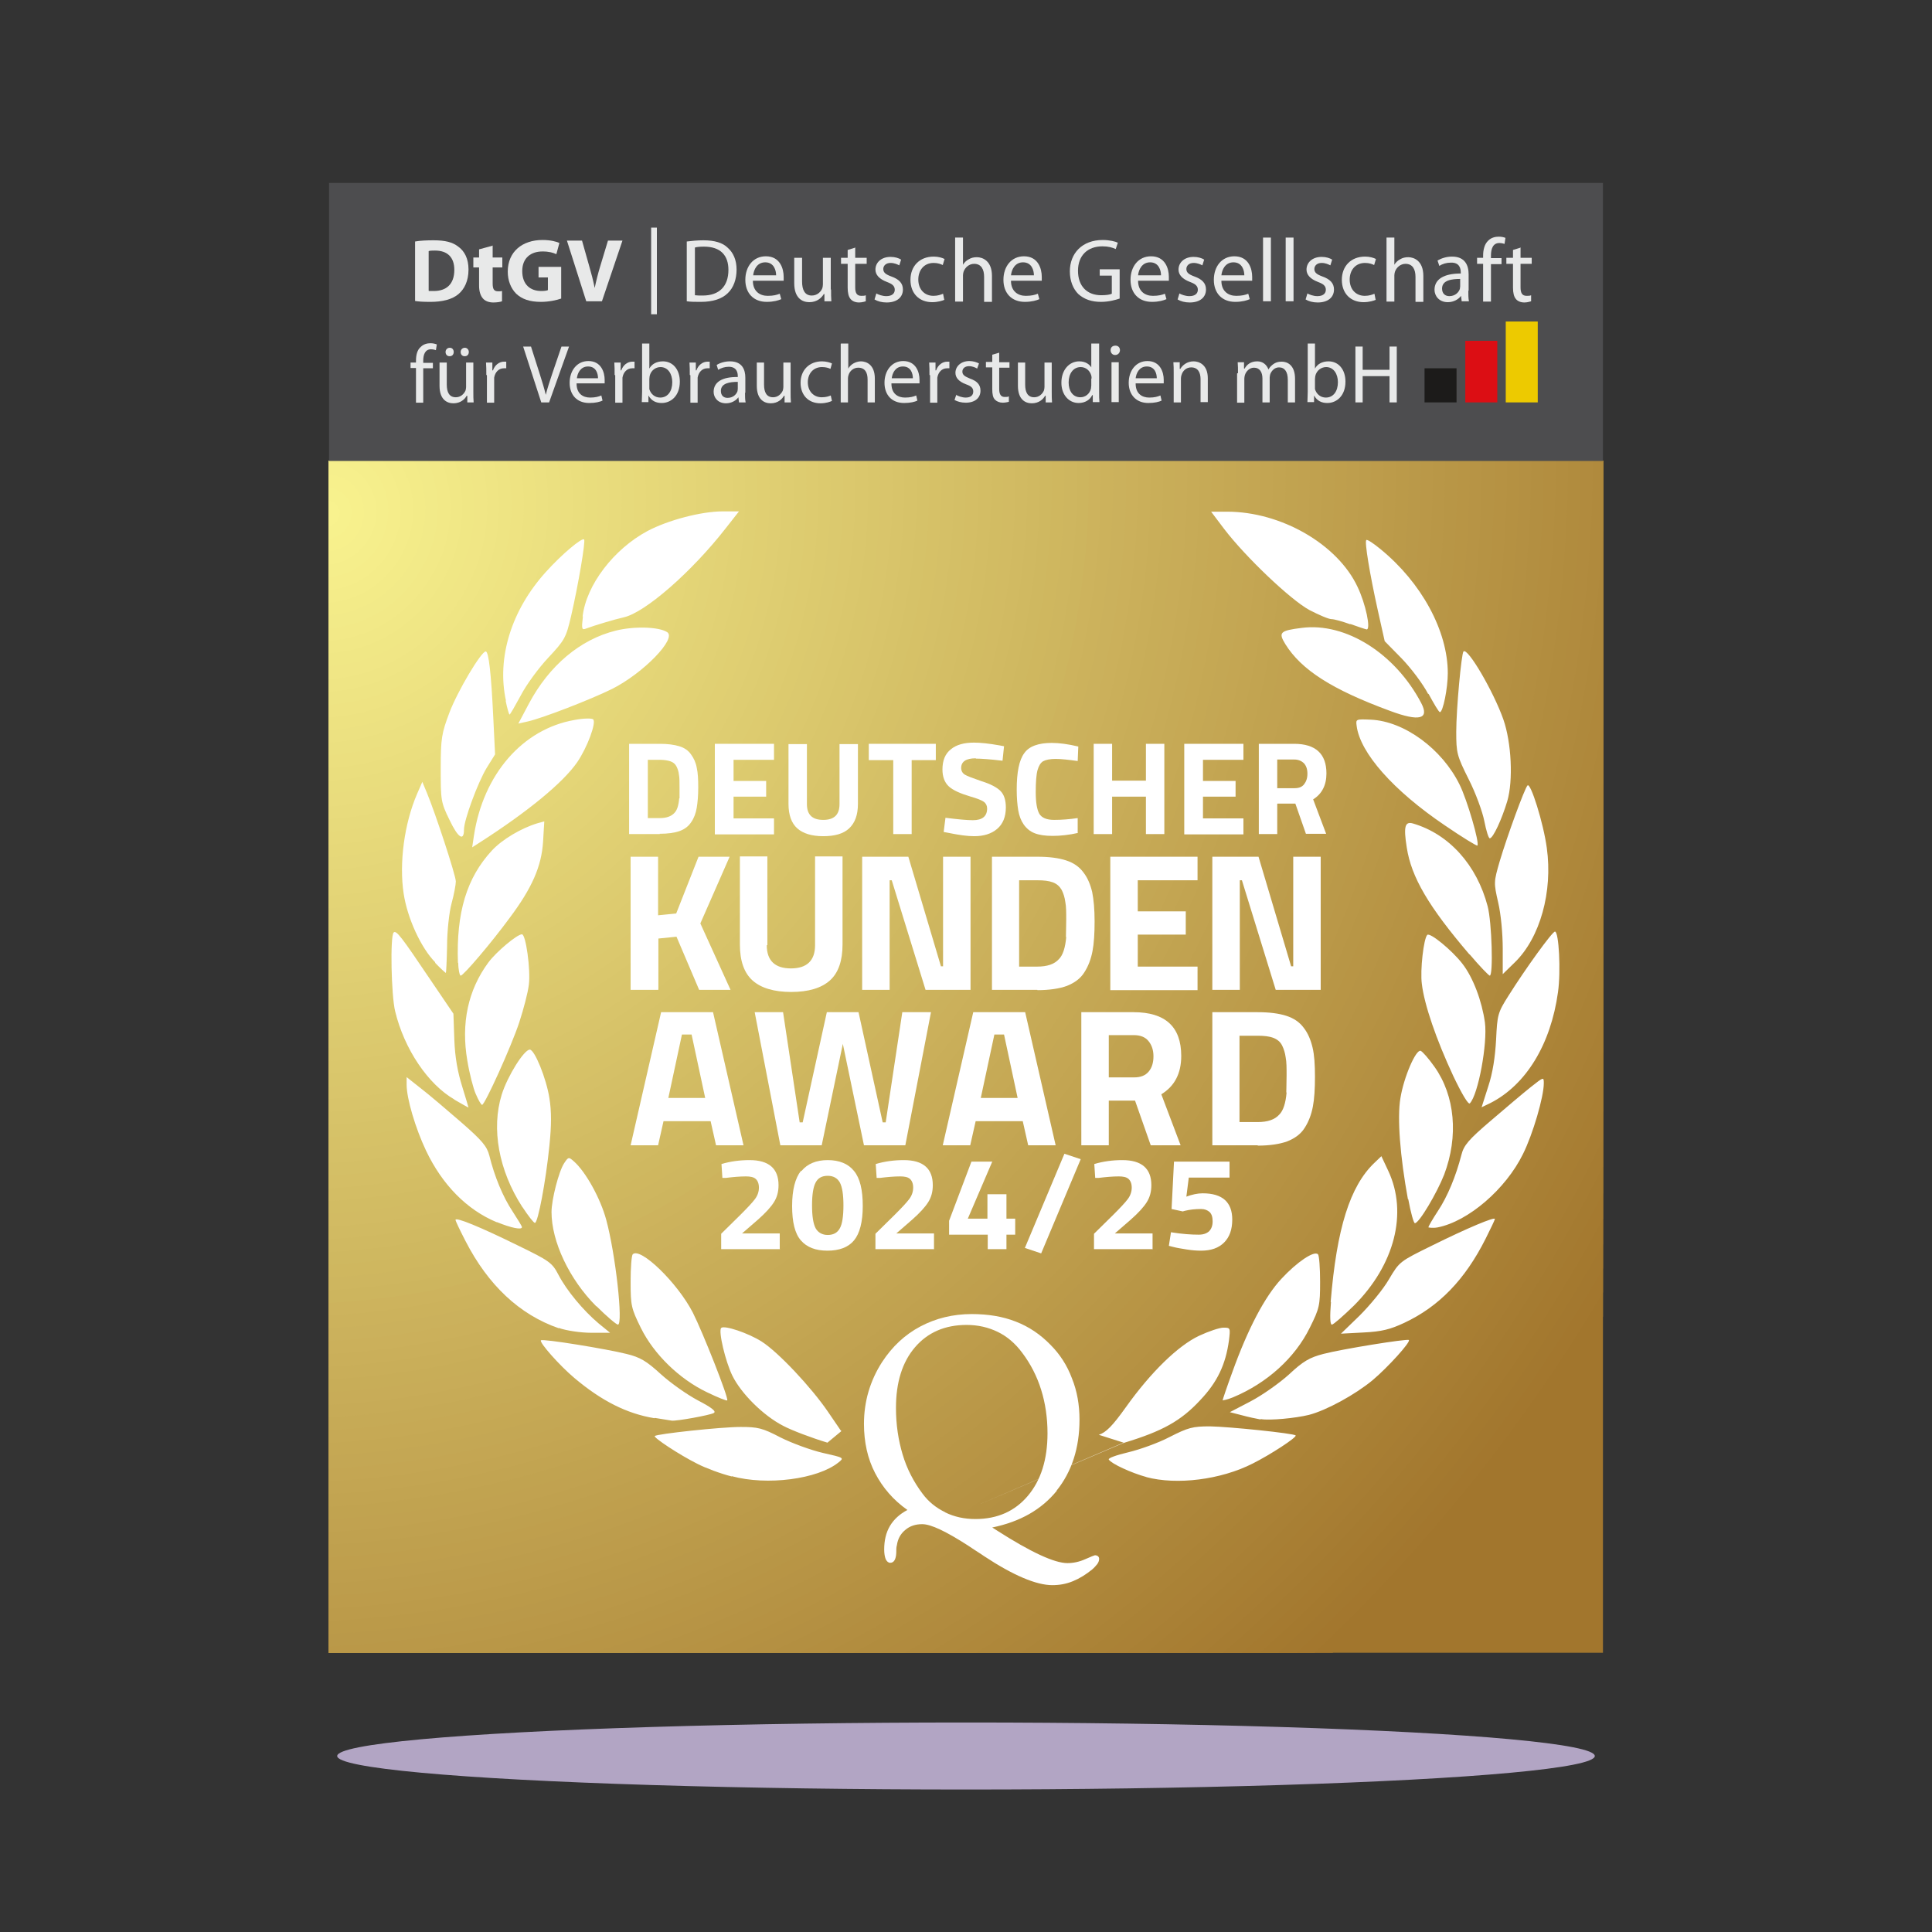<?xml version="1.0" encoding="UTF-8"?>
<svg id="Layer_2" data-name="Layer 2" xmlns="http://www.w3.org/2000/svg" xmlns:xlink="http://www.w3.org/1999/xlink" viewBox="0 0 64 64">
  <rect x="0" y="0" width="64" height="64" fill="#333333" stroke="none"/>
  <defs>
    <style>
      .cls-1 {
        clip-path: url(#clippath);
      }

      .cls-2 {
        fill: none;
      }

      .cls-2, .cls-3, .cls-4, .cls-5, .cls-6, .cls-7, .cls-8, .cls-9, .cls-10, .cls-11, .cls-12, .cls-13, .cls-14, .cls-15, .cls-16, .cls-17, .cls-18, .cls-19, .cls-20, .cls-21, .cls-22, .cls-23, .cls-24, .cls-25, .cls-26, .cls-27, .cls-28, .cls-29, .cls-30, .cls-31, .cls-32, .cls-33, .cls-34, .cls-35, .cls-36, .cls-37, .cls-38, .cls-39, .cls-40, .cls-41, .cls-42, .cls-43, .cls-44, .cls-45, .cls-46, .cls-47, .cls-48, .cls-49, .cls-50, .cls-51, .cls-52, .cls-53, .cls-54, .cls-55, .cls-56, .cls-57, .cls-58, .cls-59, .cls-60, .cls-61, .cls-62, .cls-63, .cls-64, .cls-65, .cls-66, .cls-67, .cls-68, .cls-69, .cls-70, .cls-71, .cls-72, .cls-73, .cls-74, .cls-75, .cls-76, .cls-77, .cls-78, .cls-79, .cls-80, .cls-81, .cls-82, .cls-83, .cls-84, .cls-85, .cls-86, .cls-87, .cls-88, .cls-89, .cls-90, .cls-91, .cls-92, .cls-93, .cls-94, .cls-95, .cls-96, .cls-97, .cls-98, .cls-99, .cls-100, .cls-101, .cls-102, .cls-103, .cls-104, .cls-105, .cls-106, .cls-107, .cls-108, .cls-109, .cls-110, .cls-111, .cls-112, .cls-113, .cls-114, .cls-115, .cls-116, .cls-117, .cls-118, .cls-119, .cls-120, .cls-121, .cls-122, .cls-123, .cls-124, .cls-125, .cls-126, .cls-127, .cls-128, .cls-129, .cls-130, .cls-131, .cls-132, .cls-133 {
        stroke-width: 0px;
      }

      .cls-3 {
        fill: #f3eb88;
      }

      .cls-4 {
        fill: #f7f18d;
      }

      .cls-5 {
        fill: #f7f08c;
      }

      .cls-6 {
        fill: #f2e987;
      }

      .cls-7 {
        fill: #f2ea88;
      }

      .cls-8 {
        fill: #f6ef8c;
      }

      .cls-9 {
        fill: #f8f28e;
      }

      .cls-10 {
        fill: #4d4d4f;
      }

      .cls-11 {
        fill: #a3782f;
      }

      .cls-12 {
        fill: #a2762d;
      }

      .cls-13 {
        fill: #a3772e;
      }

      .cls-14 {
        fill: #1c1b1a;
      }

      .cls-15 {
        fill: #c4a754;
      }

      .cls-16 {
        fill: #c4a653;
      }

      .cls-17 {
        fill: #d1ba62;
      }

      .cls-18 {
        fill: #d2bb63;
      }

      .cls-19 {
        fill: #d2bc63;
      }

      .cls-20 {
        fill: #cbb15c;
      }

      .cls-21 {
        fill: #cbb05b;
      }

      .cls-22 {
        fill: #ddcc70;
      }

      .cls-23 {
        fill: #ddcb6f;
      }

      .cls-24 {
        fill: #cfb75f;
      }

      .cls-25 {
        fill: #cfb860;
      }

      .cls-26 {
        fill: #d0b961;
      }

      .cls-27 {
        fill: #c9ae59;
      }

      .cls-28 {
        fill: #c5a854;
      }

      .cls-29 {
        fill: #caaf5a;
      }

      .cls-30 {
        fill: #ccb25c;
      }

      .cls-31 {
        fill: #c7ab57;
      }

      .cls-32 {
        fill: #d8c46a;
      }

      .cls-33 {
        fill: #ac8438;
      }

      .cls-34 {
        fill: #ac8539;
      }

      .cls-35 {
        fill: #d3bd64;
      }

      .cls-36 {
        fill: #c6a955;
      }

      .cls-37 {
        fill: #c6aa56;
      }

      .cls-38 {
        fill: #decd71;
      }

      .cls-39 {
        fill: #e2d275;
      }

      .cls-40 {
        fill: #e1d174;
      }

      .cls-41 {
        fill: #e2d376;
      }

      .cls-42 {
        fill: #dcca6e;
      }

      .cls-43 {
        fill: #c8ac58;
      }

      .cls-44 {
        fill: #c8ad58;
      }

      .cls-45 {
        fill: #e0d073;
      }

      .cls-46 {
        fill: #e0cf72;
      }

      .cls-47 {
        fill: #d6c268;
      }

      .cls-48 {
        fill: #d6c167;
      }

      .cls-49 {
        fill: #ad863a;
      }

      .cls-50 {
        fill: #d5c067;
      }

      .cls-51 {
        fill: #dbc96e;
      }

      .cls-52 {
        fill: #dc0e14;
      }

      .cls-53 {
        fill: #dbc86d;
      }

      .cls-54 {
        fill: #d9c66b;
      }

      .cls-55 {
        fill: #d4bf66;
      }

      .cls-56 {
        fill: #d4be65;
      }

      .cls-57 {
        fill: #d9c56b;
      }

      .cls-58 {
        fill: #dfce72;
      }

      .cls-59 {
        fill: #c1a250;
      }

      .cls-60 {
        fill: #c1a350;
      }

      .cls-61 {
        fill: #bf9f4d;
      }

      .cls-62 {
        fill: #aa8136;
      }

      .cls-63 {
        fill: #bd9c4b;
      }

      .cls-64 {
        fill: #bd9d4c;
      }

      .cls-65 {
        fill: #aa8236;
      }

      .cls-66 {
        fill: #dac76c;
      }

      .cls-67 {
        fill: #bfa04e;
      }

      .cls-68 {
        fill: #be9e4d;
      }

      .cls-69 {
        fill: #a4792f;
      }

      .cls-70 {
        fill: #c0a14f;
      }

      .cls-71 {
        fill: #c3a552;
      }

      .cls-72 {
        fill: #bc9b4a;
      }

      .cls-73 {
        fill: #a57a30;
      }

      .cls-74 {
        fill: #a57b31;
      }

      .cls-75 {
        fill: #b2a5c4;
      }

      .cls-76 {
        fill: #af883b;
      }

      .cls-77 {
        fill: #af893c;
      }

      .cls-78 {
        fill: #d7c369;
      }

      .cls-79 {
        fill: #b38e40;
      }

      .cls-80 {
        fill: #b18c3e;
      }

      .cls-81 {
        fill: #b18b3e;
      }

      .cls-82 {
        fill: #b08a3d;
      }

      .cls-83 {
        fill: #ab8337;
      }

      .cls-84 {
        fill: #cdb55e;
      }

      .cls-85 {
        fill: #cdb35d;
      }

      .cls-86 {
        fill: #ae873a;
      }

      .cls-87 {
        fill: #a77d33;
      }

      .cls-88 {
        fill: #a67c32;
      }

      .cls-89 {
        fill: #b28d3f;
      }

      .cls-90 {
        fill: #a98035;
      }

      .cls-91 {
        fill: #a87e33;
      }

      .cls-92 {
        fill: #a87f34;
      }

      .cls-93 {
        fill: #b38f41;
      }

      .cls-94 {
        fill: #ceb65f;
      }

      .cls-95 {
        fill: #b89545;
      }

      .cls-96 {
        fill: #b89646;
      }

      .cls-97 {
        fill: #bb9a49;
      }

      .cls-98 {
        fill: #b79445;
      }

      .cls-99 {
        fill: #b99747;
      }

      .cls-100 {
        fill: #c2a451;
      }

      .cls-101 {
        fill: #b69344;
      }

      .cls-102 {
        fill: #b69243;
      }

      .cls-103 {
        fill: #b59142;
      }

      .cls-104 {
        fill: #b49042;
      }

      .cls-105 {
        fill: #ba9848;
      }

      .cls-106 {
        fill: #ba9949;
      }

      .cls-107 {
        fill: #ece181;
      }

      .cls-108 {
        fill: #f1e886;
      }

      .cls-109 {
        fill: #fff;
      }

      .cls-110 {
        fill: #ede281;
      }

      .cls-111 {
        fill: #e3d476;
      }

      .cls-112 {
        fill: #e4d577;
      }

      .cls-113 {
        fill: #e8e9e9;
      }

      .cls-114 {
        fill: #e4d678;
      }

      .cls-115 {
        fill: #e9dd7d;
      }

      .cls-116 {
        fill: #e9dc7d;
      }

      .cls-117 {
        fill: #e5d779;
      }

      .cls-118 {
        fill: #efe584;
      }

      .cls-119 {
        fill: #e6d879;
      }

      .cls-120 {
        fill: #edca00;
      }

      .cls-121 {
        fill: #eee483;
      }

      .cls-122 {
        fill: #eee382;
      }

      .cls-123 {
        fill: #ebe080;
      }

      .cls-124 {
        fill: #ebdf7f;
      }

      .cls-125 {
        fill: #f0e785;
      }

      .cls-126 {
        fill: #f0e685;
      }

      .cls-127 {
        fill: #f5ee8b;
      }

      .cls-128 {
        fill: #f5ed8a;
      }

      .cls-129 {
        fill: #e8db7c;
      }

      .cls-130 {
        fill: #e7da7b;
      }

      .cls-131 {
        fill: #e7d97a;
      }

      .cls-132 {
        fill: #f4ec89;
      }

      .cls-133 {
        fill: #eade7e;
      }
    </style>
    <clipPath id="clippath">
      <rect class="cls-2" x="10.9" y="15.26" width="42.2" height="39.49"/>
    </clipPath>
  </defs>
  <g>
    <g id="Gold">
      <g class="cls-1">
        <rect class="cls-12" x="10.9" y="15.26" width="42.2" height="39.49"/>
        <path class="cls-12" d="M53.29,38.55v2.43h1.32c-.43.79-.87,1.57-1.33,2.34-.92,1.53-1.91,3-2.95,4.41-2.09,2.82-4.4,5.39-6.91,7.7v-.48H10.71V15.07h42.58v23.48Z"/>
        <path class="cls-13" d="M53.29,38.37v2.41h.96c-.42.79-.87,1.56-1.32,2.32-.91,1.52-1.89,2.98-2.92,4.37-2.07,2.8-4.37,5.35-6.85,7.64v-.17H10.71V15.07h42.58v23.3Z"/>
        <path class="cls-11" d="M53.29,38.2v2.39h.61c-.42.78-.86,1.55-1.31,2.3-.91,1.51-1.88,2.95-2.9,4.34-2.05,2.77-4.33,5.3-6.8,7.58-.31.28-.62.56-.93.84v-.7H10.71V15.07h42.58v23.13Z"/>
        <path class="cls-69" d="M53.29,38.03v2.37h.26c-.42.78-.85,1.54-1.3,2.28-.9,1.49-1.86,2.93-2.88,4.3-2.04,2.75-4.3,5.26-6.74,7.51-.61.56-1.23,1.11-1.87,1.64v-1.2H10.71V15.07h42.58v22.96Z"/>
        <path class="cls-73" d="M54.39,37.85c-3.05,6.37-7.17,11.86-12.02,16.33-.61.56-1.22,1.1-1.85,1.63v-.87H10.71V15.07h42.58v22.78h1.1Z"/>
        <path class="cls-74" d="M54.03,37.68c-3.02,6.32-7.11,11.76-11.92,16.2-.6.55-1.21,1.09-1.84,1.61v-.55H10.71V15.07h42.58v22.61h.73Z"/>
        <path class="cls-88" d="M53.66,37.51c-3,6.27-7.06,11.67-11.82,16.06-.6.55-1.2,1.08-1.82,1.6v-.23H10.71V15.07h42.58v22.43h.37Z"/>
        <path class="cls-87" d="M53.3,37.33c-2.97,6.21-7,11.57-11.72,15.92-.59.54-1.19,1.07-1.8,1.59-.31.26-.61.51-.93.76v-.66H10.71V15.07h42.58v22.26h0Z"/>
        <path class="cls-91" d="M52.94,37.16c-2.95,6.16-6.94,11.47-11.62,15.79-1.17,1.08-2.39,2.1-3.64,3.05v-1.06H10.71V15.07h42.58v19.76h.69c-.33.78-.68,1.55-1.04,2.32Z"/>
        <path class="cls-92" d="M52.57,36.99c-2.92,6.11-6.88,11.37-11.52,15.65-1.16,1.07-2.37,2.08-3.61,3.03v-.72H10.71V15.07h42.58v17.29h1.23c-.57,1.56-1.22,3.1-1.95,4.63Z"/>
        <path class="cls-90" d="M52.21,36.81c-2.9,6.06-6.82,11.27-11.42,15.52-1.15,1.06-2.35,2.06-3.58,3v-.39H10.71V15.07h42.58v17.15h.85c-.56,1.54-1.21,3.07-1.93,4.59Z"/>
        <path class="cls-62" d="M51.85,36.64c-2.87,6-6.76,11.17-11.32,15.38-1.14,1.05-2.32,2.04-3.55,2.97v-.05H10.71V15.07h42.58v17.02h.47c-.56,1.53-1.2,3.05-1.92,4.55Z"/>
        <path class="cls-65" d="M51.49,36.46c-2.85,5.95-6.7,11.07-11.22,15.24-1.13,1.04-2.3,2.03-3.51,2.95-.61.46-1.22.91-1.84,1.34v-1.05H10.71V15.07h42.58v16.89h.09c-.55,1.51-1.19,3.02-1.9,4.51Z"/>
        <path class="cls-83" d="M51.12,36.29c-2.82,5.9-6.64,10.97-11.12,15.11-1.12,1.03-2.28,2.01-3.48,2.92-.6.46-1.21.9-1.83,1.32v-.7H10.71V15.07h42.58v12.22h1.13c-.79,3.04-1.89,6.05-3.3,9Z"/>
        <path class="cls-33" d="M50.76,36.12c-2.8,5.84-6.58,10.87-11.02,14.97-1.11,1.02-2.26,1.99-3.45,2.89-.59.45-1.2.89-1.81,1.31v-.35H10.71V15.07h42.58v12.13h.74c-.79,3.01-1.87,6-3.27,8.92Z"/>
        <path class="cls-34" d="M50.4,35.94c-2.77,5.79-6.52,10.78-10.92,14.83-2.2,2.03-4.57,3.83-7.06,5.38v-1.21H10.71V15.07h42.58v12.04h.35c-.78,2.98-1.86,5.94-3.24,8.84Z"/>
        <path class="cls-49" d="M50.03,35.77c-2.75,5.74-6.46,10.68-10.82,14.7-2.18,2.01-4.52,3.79-6.99,5.33v-.86H10.71V15.07h42.58v7.5h.89c-.24,1.48-.55,2.97-.94,4.44-.77,2.95-1.84,5.89-3.21,8.75Z"/>
        <path class="cls-86" d="M49.67,35.6c-2.72,5.68-6.4,10.58-10.72,14.56-2.16,1.99-4.48,3.76-6.93,5.28v-.5H10.71V15.07h42.58v3.04h1c-.39,5.87-1.9,11.8-4.62,17.48Z"/>
        <path class="cls-76" d="M49.31,35.42c-2.69,5.63-6.34,10.48-10.62,14.43-2.14,1.97-4.44,3.72-6.86,5.23v-.14H10.71V15.07h42.58v3.03h.59c-.39,5.81-1.88,11.69-4.57,17.32Z"/>
        <path class="cls-77" d="M48.94,35.25c-2.67,5.58-6.28,10.38-10.52,14.29-2.12,1.96-4.4,3.69-6.8,5.18-.6.37-1.21.73-1.82,1.08v-.85H10.71V15.07h42.58v3.02h.18c-.38,5.76-1.86,11.58-4.53,17.16Z"/>
        <path class="cls-82" d="M48.58,35.07c-2.64,5.52-6.22,10.28-10.42,14.15-2.1,1.94-4.36,3.65-6.73,5.13-.59.37-1.19.72-1.8,1.07v-.48H10.71V15.07h42.44v-1.25c.04,1.41.01,2.83-.08,4.26-.38,5.7-1.84,11.47-4.49,16.99Z"/>
        <path class="cls-81" d="M48.22,34.9c-2.62,5.47-6.16,10.18-10.32,14.02-2.08,1.92-4.32,3.62-6.67,5.08-1.18.73-2.38,1.41-3.61,2.02v-1.08H10.71V15.07h42.04v-1.22c.04,1.4.01,2.81-.08,4.22-.38,5.65-1.83,11.36-4.44,16.83Z"/>
        <path class="cls-80" d="M47.86,34.73c-2.59,5.42-6.1,10.08-10.22,13.88-2.06,1.9-4.27,3.58-6.6,5.03-1.16.73-2.36,1.39-3.58,2v-.7H10.71V15.07h41.63v-1.19c.04,1.38.01,2.78-.08,4.18-.37,5.59-1.81,11.25-4.4,16.67Z"/>
        <path class="cls-89" d="M47.49,34.55c-2.57,5.36-6.04,9.99-10.12,13.75-2.04,1.88-4.23,3.55-6.54,4.98-1.15.72-2.34,1.38-3.54,1.98v-.32H10.71V15.07h41.22v-1.16c.04,1.37.01,2.75-.08,4.14-.37,5.54-1.79,11.14-4.36,16.5Z"/>
        <path class="cls-79" d="M47.13,34.38c-2.54,5.31-5.98,9.89-10.02,13.61-2.02,1.86-4.19,3.51-6.47,4.93-1.14.71-2.31,1.37-3.51,1.96-.6.3-1.2.58-1.81.85v-.79h-14.62V15.07h40.82v-1.13c.04,1.36.01,2.72-.08,4.09-.37,5.48-1.77,11.03-4.31,16.34Z"/>
        <path class="cls-93" d="M46.77,34.21c-5.03,10.52-13.61,18.11-23.41,21.9v-1.16h-12.65V15.07h40.41v-1.1c.04,1.34.01,2.7-.08,4.05-.36,5.43-1.75,10.92-4.27,16.18Z"/>
        <path class="cls-104" d="M46.4,34.03c-4.98,10.41-13.47,17.93-23.17,21.67v-.77h-12.52V15.07h40v-1.06c.04,1.33.01,2.67-.08,4.01-.36,5.37-1.74,10.81-4.23,16.01Z"/>
        <path class="cls-103" d="M46.04,33.86c-4.93,10.3-13.34,17.75-22.94,21.45v-.37h-12.39V15.07h39.6v-1.03c.04,1.32.01,2.64-.08,3.97-.35,5.32-1.72,10.7-4.18,15.85Z"/>
        <path class="cls-102" d="M45.68,33.69c-4.88,10.2-13.2,17.57-22.7,21.23-1.19.46-2.39.86-3.61,1.2v-1.18h-8.65V15.07h39.19v-1c.04,1.3.01,2.61-.08,3.93-.35,5.26-1.7,10.59-4.14,15.69Z"/>
        <path class="cls-101" d="M45.32,33.51c-4.83,10.09-13.06,17.38-22.46,21.01-1.18.45-2.37.85-3.58,1.19v-.77h-8.56V15.07h38.78v-.97c.04,1.29.01,2.59-.08,3.89-.35,5.21-1.68,10.48-4.1,15.52Z"/>
        <path class="cls-98" d="M44.95,33.34c-4.78,9.99-12.92,17.2-22.23,20.79-2.33.9-4.73,1.57-7.16,2v-1.19h-4.85V15.07h38.37v-.94c.03,1.28,0,2.56-.08,3.85-.34,5.15-1.67,10.37-4.05,15.36Z"/>
        <path class="cls-95" d="M44.59,33.16c-4.73,9.88-12.79,17.02-21.99,20.57-2.3.89-4.67,1.55-7.09,1.98v-.77h-4.8V15.07h37.97v-.91c.03,1.26,0,2.53-.08,3.81-.34,5.1-1.65,10.26-4.01,15.2Z"/>
        <path class="cls-96" d="M44.23,32.99c-4.68,9.77-12.65,16.83-21.76,20.35-2.28.88-4.62,1.54-7.01,1.96v-.35h-4.75V15.07h37.56v-.88c.03,1.25,0,2.51-.07,3.77-.34,5.04-1.63,10.15-3.97,15.03Z"/>
        <path class="cls-99" d="M43.86,32.82c-4.63,9.67-12.51,16.65-21.52,20.13-2.25.87-4.57,1.52-6.93,1.94-1.18.21-2.37.36-3.56.45v-.39h-1.14V15.07h37.15v-.85c.03,1.24,0,2.48-.07,3.73-.33,4.99-1.61,10.04-3.93,14.87Z"/>
        <path class="cls-105" d="M43.5,32.64c-4.58,9.56-12.37,16.47-21.28,19.91-2.23.86-4.52,1.5-6.86,1.91-1.17.21-2.34.36-3.52.45-.59.05-1.18.08-1.77.09l.64-.06V15.07h36.75v-.82c.03,1.22,0,2.45-.07,3.68-.33,4.93-1.59,9.93-3.88,14.71Z"/>
        <path class="cls-106" d="M43.14,32.47c-4.52,9.46-12.24,16.28-21.05,19.68-2.2.85-4.47,1.49-6.78,1.89-1.15.2-2.32.35-3.48.44-.58.04-1.17.07-1.75.09h.64V15.07h36.34v-.79c.03,1.21,0,2.42-.07,3.64-.33,4.88-1.58,9.81-3.84,14.54Z"/>
        <path class="cls-97" d="M42.78,32.3c-4.47,9.35-12.1,16.1-20.81,19.46-2.18.84-4.42,1.47-6.7,1.87-1.14.2-2.29.35-3.44.44-.58.04-1.16.07-1.73.09h.63V15.07h35.93v-.76c.03,1.19,0,2.4-.07,3.6-.32,4.82-1.56,9.7-3.8,14.38Z"/>
        <path class="cls-72" d="M42.41,32.12c-4.42,9.24-11.96,15.92-20.57,19.24-2.15.83-4.37,1.45-6.63,1.85-1.13.2-2.26.34-3.41.43-.57.04-1.14.07-1.72.09h.62V15.07h35.53v-.73c.03,1.18,0,2.37-.07,3.56-.32,4.77-1.54,9.59-3.75,14.22Z"/>
        <path class="cls-63" d="M42.05,31.95c-4.37,9.14-11.82,15.74-20.34,19.02-2.13.82-4.32,1.44-6.55,1.83-1.11.2-2.24.34-3.37.43-.56.04-1.13.07-1.7.09h.61V15.07h35.12v-.7c.03,1.17,0,2.34-.07,3.52-.31,4.71-1.52,9.48-3.71,14.05Z"/>
        <path class="cls-64" d="M41.69,31.77c-4.32,9.03-11.69,15.55-20.1,18.8-2.1.81-4.27,1.42-6.48,1.81-1.1.19-2.21.34-3.33.42-.56.04-1.12.07-1.68.09h.6V15.07h34.71v-.67c.03,1.15,0,2.32-.07,3.48-.31,4.66-1.51,9.37-3.67,13.89Z"/>
        <path class="cls-68" d="M41.32,31.6c-4.27,8.92-11.55,15.37-19.86,18.58-2.08.8-4.22,1.4-6.4,1.79-1.09.19-2.19.33-3.29.42-.55.04-1.1.07-1.66.08h.59V15.07h34.31v-.64c.03,1.14,0,2.29-.07,3.44-.31,4.6-1.49,9.26-3.62,13.73Z"/>
        <path class="cls-61" d="M40.96,31.43c-4.22,8.82-11.41,15.19-19.63,18.36-2.05.79-4.17,1.38-6.32,1.77-1.08.19-2.16.33-3.25.41-.54.04-1.09.07-1.64.08h.58V15.07h33.9v-.6c.03,1.13,0,2.26-.07,3.4-.3,4.55-1.47,9.15-3.58,13.56Z"/>
        <path class="cls-67" d="M40.6,31.25c-4.17,8.71-11.27,15-19.39,18.14-2.03.78-4.12,1.37-6.25,1.74-1.06.19-2.13.32-3.21.41-.54.04-1.08.07-1.62.08h.58V15.07h33.49v-.57c.03,1.11,0,2.23-.07,3.36-.3,4.49-1.45,9.04-3.54,13.4Z"/>
        <path class="cls-70" d="M40.23,31.08c-4.12,8.61-11.14,14.82-19.15,17.91-2,.77-4.07,1.35-6.17,1.72-1.05.19-2.11.32-3.17.4-.53.04-1.06.07-1.6.08h.57V15.07h33.09v-.54c.03,1.1,0,2.21-.07,3.32-.3,4.44-1.44,8.93-3.49,13.24Z"/>
        <path class="cls-59" d="M39.87,30.91c-4.07,8.5-11,14.64-18.92,17.69-1.98.76-4.02,1.33-6.1,1.7-1.04.18-2.08.32-3.13.4-.52.04-1.05.07-1.58.08h.56V15.07h32.68v-.51c.03,1.09,0,2.18-.06,3.28-.29,4.39-1.42,8.82-3.45,13.07Z"/>
        <path class="cls-60" d="M39.51,30.73c-4.02,8.39-10.86,14.46-18.68,17.47-1.96.75-3.97,1.32-6.02,1.68-1.02.18-2.06.31-3.09.39-.52.04-1.04.07-1.56.08h.55V15.07h32.27v-.48c.03,1.07,0,2.15-.06,3.23-.29,4.33-1.4,8.71-3.41,12.91Z"/>
        <path class="cls-100" d="M39.15,30.56c-3.97,8.29-10.72,14.27-18.44,17.25-1.93.74-3.92,1.3-5.94,1.66-1.01.18-2.03.31-3.05.39-.51.04-1.02.07-1.54.08h.54V15.07h31.86v-.45c.03,1.06,0,2.12-.06,3.19-.29,4.28-1.38,8.6-3.36,12.74Z"/>
        <path class="cls-71" d="M38.78,30.39c-3.91,8.18-10.59,14.09-18.21,17.03-1.91.74-3.87,1.28-5.87,1.64-1,.18-2,.3-3.01.38-.51.04-1.01.06-1.52.08h.53V15.07h31.46v-.42c.03,1.05,0,2.1-.06,3.15-.28,4.22-1.36,8.49-3.32,12.58Z"/>
        <path class="cls-16" d="M38.42,30.21c-3.86,8.07-10.45,13.91-17.97,16.81-1.88.73-3.82,1.27-5.79,1.62-.99.17-1.98.3-2.98.38-.5.04-1,.06-1.5.08h.52V15.07h31.05v-.39c.03,1.03,0,2.07-.06,3.11-.28,4.17-1.35,8.38-3.28,12.42Z"/>
        <path class="cls-15" d="M38.06,30.04c-3.81,7.97-10.31,13.72-17.74,16.59-1.86.72-3.77,1.25-5.71,1.6-.97.17-1.95.3-2.94.37-.49.04-.98.06-1.48.08h.52V15.07h30.64v-.36c.03,1.02,0,2.04-.06,3.07-.27,4.11-1.33,8.27-3.24,12.25Z"/>
        <path class="cls-28" d="M37.69,29.86c-3.76,7.86-10.17,13.54-17.5,16.37-1.83.71-3.72,1.23-5.64,1.57-.96.17-1.93.29-2.9.37-.49.04-.97.06-1.46.07h.51V15.07h30.24v-.33c.03,1,0,2.02-.06,3.03-.27,4.06-1.31,8.16-3.19,12.09Z"/>
        <path class="cls-36" d="M37.33,29.69c-3.71,7.76-10.04,13.36-17.26,16.15-1.81.7-3.67,1.22-5.56,1.55-.95.17-1.9.29-2.86.36-.48.04-.96.06-1.44.07h.5V15.07h29.83v-.3c.03.99,0,1.99-.06,2.99-.27,4-1.29,8.05-3.15,11.93Z"/>
        <path class="cls-37" d="M36.97,29.52c-3.66,7.65-9.9,13.17-17.03,15.92-1.78.69-3.62,1.2-5.49,1.53-.93.17-1.87.28-2.82.36-.47.04-.95.06-1.42.07h.49V15.07h29.42v-.27c.03.98,0,1.96-.06,2.95-.26,3.95-1.28,7.94-3.11,11.76Z"/>
        <path class="cls-31" d="M36.61,29.34c-3.61,7.54-9.76,12.99-16.79,15.7-1.76.68-3.57,1.18-5.41,1.51-.92.16-1.85.28-2.78.35-.47.04-.93.06-1.4.07h.48V15.07h29.02v-.24c.03.96,0,1.93-.06,2.91-.26,3.89-1.26,7.83-3.06,11.6Z"/>
        <path class="cls-43" d="M36.24,29.17c-3.56,7.44-9.62,12.81-16.55,15.48-1.73.67-3.52,1.17-5.33,1.49-.91.16-1.82.28-2.74.35-.46.04-.92.06-1.38.07h.47V15.07h28.61v-.21c.03.95,0,1.91-.06,2.87-.26,3.84-1.24,7.72-3.02,11.44Z"/>
        <path class="cls-44" d="M35.88,29c-3.51,7.33-9.49,12.63-16.32,15.26-1.71.66-3.47,1.15-5.26,1.47-.89.16-1.8.27-2.7.34-.45.03-.91.06-1.36.07h.46V15.07h28.2v-.18c.03.94,0,1.88-.06,2.83-.25,3.78-1.22,7.61-2.98,11.27Z"/>
        <path class="cls-27" d="M35.52,28.82c-3.46,7.22-9.35,12.44-16.08,15.04-1.68.65-3.42,1.13-5.18,1.45-.88.16-1.77.27-2.66.34-.45.03-.89.06-1.34.07h.46V15.07h27.8v-.14c.03.92,0,1.85-.06,2.78-.25,3.73-1.2,7.5-2.93,11.11Z"/>
        <path class="cls-29" d="M35.15,28.65c-3.41,7.12-9.21,12.26-15.84,14.82-1.66.64-3.37,1.12-5.1,1.43-.87.15-1.74.26-2.62.33-.44.03-.88.06-1.32.07h.45V15.07h27.39v-.11c.02.91,0,1.83-.05,2.74-.25,3.67-1.19,7.39-2.89,10.95Z"/>
        <path class="cls-21" d="M34.79,28.48c-3.36,7.01-9.07,12.08-15.61,14.6-1.63.63-3.32,1.1-5.03,1.4-.86.15-1.72.26-2.58.33-.43.03-.87.06-1.3.07h.44V15.07h26.98v-.08c.02.9,0,1.8-.05,2.7-.24,3.62-1.17,7.28-2.85,10.78Z"/>
        <path class="cls-20" d="M34.43,28.3c-3.3,6.91-8.94,11.89-15.37,14.38-1.61.62-3.27,1.08-4.95,1.38-.84.15-1.69.26-2.54.32-.43.03-.85.05-1.28.07h.43V15.07h26.58v-.05c.02.88,0,1.77-.05,2.66-.24,3.56-1.15,7.17-2.8,10.62Z"/>
        <path class="cls-30" d="M34.06,28.13c-3.25,6.8-8.8,11.71-15.13,14.15-1.58.61-3.22,1.07-4.88,1.36-.83.15-1.67.25-2.51.32-.42.03-.84.05-1.26.06h.42V15.07h26.17v-.02c.02.87,0,1.74-.05,2.62-.23,3.51-1.13,7.06-2.76,10.46Z"/>
        <path class="cls-85" d="M33.7,27.95c-3.2,6.69-8.66,11.53-14.9,13.93-1.56.6-3.17,1.05-4.8,1.34-.82.14-1.64.25-2.47.31-.41.03-.83.05-1.24.06h.41V15.07h25.7v-1.27c.03.42.05.85.06,1.28.02.86,0,1.72-.05,2.58-.23,3.45-1.12,6.95-2.72,10.29Z"/>
        <path class="cls-84" d="M33.34,27.78c-3.15,6.59-8.52,11.34-14.66,13.71-1.53.59-3.12,1.03-4.72,1.32-.8.14-1.61.24-2.43.31-.41.03-.81.05-1.22.06h.4V15.07h25.29v-1.22c.03.42.05.84.06,1.26.02.84,0,1.69-.05,2.54-.23,3.4-1.1,6.84-2.67,10.13Z"/>
        <path class="cls-94" d="M32.98,27.61c-3.1,6.48-8.39,11.16-14.42,13.49-1.51.58-3.07,1.02-4.65,1.3-.79.14-1.59.24-2.39.3-.4.03-.8.05-1.2.06h.4V15.07h24.89v-1.17c.03.41.05.82.06,1.24.02.83,0,1.66-.05,2.5-.22,3.34-1.08,6.73-2.63,9.97Z"/>
        <path class="cls-24" d="M32.61,27.43c-3.05,6.37-8.25,10.98-14.19,13.27-1.48.57-3.02,1-4.57,1.28-.78.14-1.56.24-2.35.3-.39.03-.79.05-1.18.06h.39V15.07h24.48v-1.12c.03.4.05.81.06,1.22.02.81,0,1.63-.05,2.46-.22,3.29-1.06,6.62-2.59,9.8Z"/>
        <path class="cls-25" d="M32.25,27.26c-3,6.27-8.11,10.8-13.95,13.05-1.46.56-2.97.98-4.5,1.26-.76.14-1.54.23-2.31.29-.39.03-.77.05-1.16.06h.38V15.07h24.07v-1.07c.03.4.05.8.06,1.2.02.8,0,1.61-.05,2.42-.22,3.23-1.05,6.51-2.55,9.64Z"/>
        <path class="cls-26" d="M31.89,27.09c-2.95,6.16-7.97,10.61-13.72,12.83-1.44.55-2.92.97-4.42,1.23-.75.13-1.51.23-2.27.29-.38.03-.76.05-1.14.06h.37V15.07h23.67v-1.01c.03.39.05.78.06,1.18.02.79,0,1.58-.05,2.37-.21,3.18-1.03,6.4-2.5,9.48Z"/>
        <path class="cls-17" d="M31.52,26.91c-2.9,6.06-7.84,10.43-13.48,12.61-1.41.54-2.87.95-4.34,1.21-.74.13-1.48.23-2.23.28-.37.03-.75.05-1.12.06h.36V15.07h23.26v-.96c.03.38.05.77.06,1.16.02.77,0,1.55-.05,2.33-.21,3.12-1.01,6.29-2.46,9.31Z"/>
        <path class="cls-18" d="M31.16,26.74c-2.85,5.95-7.7,10.25-13.24,12.39-1.39.53-2.81.93-4.27,1.19-.73.13-1.46.22-2.19.28-.37.03-.74.05-1.1.06h.35V15.07h22.86v-.91c.03.38.05.76.06,1.14.02.76,0,1.53-.05,2.29-.2,3.07-.99,6.18-2.42,9.15Z"/>
        <path class="cls-19" d="M30.8,26.56c-2.8,5.84-7.56,10.06-13.01,12.16-1.36.53-2.76.92-4.19,1.17-.71.13-1.43.22-2.15.27-.36.03-.72.05-1.08.06h.34V15.07h22.45v-.86c.03.37.05.74.06,1.12.02.75,0,1.5-.04,2.25-.2,3.01-.97,6.07-2.37,8.99Z"/>
        <path class="cls-35" d="M30.44,26.39c-2.75,5.74-7.42,9.88-12.77,11.94-1.34.52-2.71.9-4.11,1.15-.7.12-1.41.21-2.11.27-.35.03-.71.05-1.06.05h.34V15.07h22.04v-.81c.03.36.05.73.06,1.1.02.73,0,1.47-.04,2.21-.2,2.96-.96,5.96-2.33,8.82Z"/>
        <path class="cls-56" d="M30.07,26.22c-2.69,5.63-7.29,9.7-12.53,11.72-1.31.51-2.66.88-4.04,1.13-.69.12-1.38.21-2.07.26-.35.03-.7.04-1.04.05h.33V15.07h21.64v-.76c.03.36.04.72.05,1.08.02.72,0,1.44-.04,2.17-.19,2.91-.94,5.84-2.29,8.66Z"/>
        <path class="cls-55" d="M29.71,26.04c-2.64,5.52-7.15,9.51-12.3,11.5-1.29.5-2.61.87-3.96,1.11-.67.12-1.35.21-2.04.26-.34.03-.68.04-1.03.05h.32V15.07h21.23v-.71c.03.35.04.7.05,1.06.02.71,0,1.42-.04,2.13-.19,2.85-.92,5.73-2.24,8.5Z"/>
        <path class="cls-50" d="M29.35,25.87c-2.59,5.42-7.01,9.33-12.06,11.28-2.52.97-5.21,1.46-7.9,1.39h1.32V15.07h20.83v-.66c.03.34.04.69.05,1.03.02.69,0,1.39-.04,2.09-.19,2.8-.9,5.62-2.2,8.33Z"/>
        <path class="cls-48" d="M28.98,25.7c-2.54,5.31-6.87,9.15-11.82,11.06-2.47.95-5.1,1.43-7.74,1.36h1.29V15.07h20.42v-.61c.03.34.04.68.05,1.01.02.68,0,1.36-.04,2.05-.18,2.74-.89,5.51-2.16,8.17Z"/>
        <path class="cls-47" d="M28.62,25.52c-2.49,5.21-6.74,8.97-11.59,10.84-2.43.94-5,1.4-7.59,1.33h1.26V15.07h20.02v-.56c.02.33.04.66.05.99.02.67,0,1.33-.04,2.01-.18,2.69-.87,5.4-2.11,8.01Z"/>
        <path class="cls-78" d="M28.26,25.35c-2.44,5.1-6.6,8.78-11.35,10.62-2.38.92-4.9,1.37-7.43,1.31h1.23V15.07h19.61v-.51c.02.32.04.65.05.97.02.65,0,1.31-.04,1.97-.18,2.63-.85,5.29-2.07,7.84Z"/>
        <path class="cls-32" d="M27.89,25.18c-2.39,4.99-6.46,8.6-11.11,10.39-2.33.9-4.8,1.34-7.28,1.28h1.2V15.07h19.2v-.45c.02.32.04.63.05.95.02.64,0,1.28-.04,1.92-.17,2.58-.83,5.18-2.03,7.68Z"/>
        <path class="cls-57" d="M27.53,25c-2.34,4.89-6.32,8.42-10.88,10.17-2.28.88-4.7,1.31-7.12,1.25h1.18V15.07h18.71v-1.33c.15,1.23.18,2.48.1,3.74-.17,2.52-.82,5.07-1.98,7.52Z"/>
        <path class="cls-54" d="M27.17,24.83c-2.29,4.78-6.19,8.23-10.64,9.95-2.23.86-4.59,1.28-6.97,1.23h1.15V15.07h18.3v-1.26c.15,1.2.18,2.43.1,3.66-.16,2.47-.8,4.96-1.94,7.35Z"/>
        <path class="cls-66" d="M26.81,24.65c-2.24,4.67-6.05,8.05-10.4,9.73-2.18.84-4.49,1.26-6.81,1.2h1.12V15.07h17.9v-1.19c.14,1.18.18,2.37.1,3.58-.16,2.41-.78,4.85-1.9,7.19Z"/>
        <path class="cls-53" d="M26.44,24.48c-2.19,4.57-5.91,7.87-10.17,9.51-2.13.82-4.39,1.23-6.66,1.17h1.09V15.07h17.5v-1.12c.14,1.15.17,2.32.09,3.5-.16,2.36-.76,4.74-1.85,7.03Z"/>
        <path class="cls-51" d="M26.08,24.31c-2.14,4.46-5.77,7.69-9.93,9.29-2.08.8-4.29,1.2-6.5,1.14h1.06V15.07h17.09v-1.04c.14,1.12.17,2.27.09,3.42-.15,2.3-.74,4.63-1.81,6.86Z"/>
        <path class="cls-42" d="M25.72,24.13c-2.08,4.36-5.64,7.5-9.7,9.07-2.03.78-4.19,1.17-6.35,1.12h1.03V15.07h16.69v-.97c.13,1.1.16,2.21.09,3.34-.15,2.25-.73,4.52-1.77,6.7Z"/>
        <path class="cls-23" d="M25.35,23.96c-2.03,4.25-5.5,7.32-9.46,8.85-1.98.76-4.08,1.14-6.19,1.09h1.01V15.07h16.28v-.9c.13,1.07.16,2.16.09,3.25-.15,2.19-.71,4.41-1.73,6.54Z"/>
        <path class="cls-22" d="M24.99,23.79c-1.98,4.14-5.36,7.14-9.22,8.63-1.93.74-3.98,1.11-6.04,1.06h.98V15.07h15.88v-.83c.13,1.04.16,2.1.09,3.17-.14,2.14-.69,4.3-1.68,6.37Z"/>
        <path class="cls-38" d="M24.63,23.61c-1.93,4.04-5.22,6.95-8.99,8.4-1.88.73-3.88,1.09-5.88,1.04h.95V15.07h15.48v-.76c.12,1.01.15,2.05.08,3.09-.14,2.08-.67,4.19-1.64,6.21Z"/>
        <path class="cls-58" d="M24.27,23.44c-1.88,3.93-5.09,6.77-8.75,8.18-1.83.71-3.78,1.06-5.73,1.01h.92V15.07h15.07v-.69c.12.99.15,2,.08,3.01-.14,2.03-.66,4.08-1.6,6.05Z"/>
        <path class="cls-46" d="M23.9,23.27c-1.83,3.82-4.95,6.59-8.51,7.96-1.78.69-3.67,1.03-5.57.98h.89V15.07h14.67v-.62c.12.96.14,1.94.08,2.93-.13,1.97-.64,3.97-1.55,5.88Z"/>
        <path class="cls-45" d="M23.54,23.09c-1.78,3.72-4.81,6.4-8.28,7.74-1.73.67-3.57,1-5.42.95h.86V15.07h14.26v-.55c.11.93.14,1.89.08,2.85-.13,1.92-.62,3.86-1.51,5.72Z"/>
        <path class="cls-40" d="M23.18,22.92c-1.73,3.61-4.67,6.22-8.04,7.52-1.68.65-3.47.97-5.26.93h.84V15.07h13.86v-.48c.11.91.14,1.83.07,2.77-.12,1.86-.6,3.75-1.47,5.56Z"/>
        <path class="cls-39" d="M22.81,22.74c-1.68,3.51-4.54,6.04-7.8,7.3-1.63.63-3.37.94-5.11.9h.81v-15.87h13.46v-.4c.11.88.13,1.78.07,2.68-.12,1.81-.58,3.64-1.42,5.39Z"/>
        <path class="cls-41" d="M22.45,22.57c-1.63,3.4-4.4,5.86-7.57,7.08-1.58.61-3.27.91-4.95.87h.78v-15.45h13.05v-.33c.1.85.13,1.73.07,2.6-.12,1.75-.57,3.53-1.38,5.23Z"/>
        <path class="cls-111" d="M22.09,22.4c-1.58,3.29-4.26,5.67-7.33,6.86-1.53.59-3.16.89-4.8.84h.75v-15.03h12.65v-.26c.1.83.12,1.67.07,2.52-.11,1.7-.55,3.42-1.34,5.07Z"/>
        <path class="cls-112" d="M21.73,22.22c-1.53,3.19-4.12,5.49-7.09,6.64-1.48.57-3.06.86-4.64.82h.72v-14.6h12.24v-.19c.1.8.12,1.62.07,2.44-.11,1.64-.53,3.31-1.29,4.9Z"/>
        <path class="cls-114" d="M21.36,22.05c-1.47,3.08-3.99,5.31-6.86,6.41-1.44.55-2.96.83-4.49.79h.69v-14.18h11.84v-.12c.09.77.12,1.56.06,2.36-.11,1.59-.51,3.2-1.25,4.74Z"/>
        <path class="cls-117" d="M21,21.88c-1.42,2.97-3.85,5.12-6.62,6.19-1.39.53-2.86.8-4.33.76h.67v-13.76h11.44v-.05c.09.75.11,1.51.06,2.28-.1,1.53-.5,3.09-1.21,4.58Z"/>
        <path class="cls-119" d="M20.64,21.7c-1.37,2.87-3.71,4.94-6.38,5.97-1.34.52-2.76.77-4.18.74h.64v-13.34h10.85v-1.05c.08.35.14.71.18,1.07.09.72.11,1.46.06,2.2-.1,1.48-.48,2.98-1.16,4.41Z"/>
        <path class="cls-131" d="M20.27,21.53c-1.32,2.76-3.57,4.76-6.15,5.75-1.29.5-2.65.74-4.03.71h.61v-12.92h10.45v-.94c.07.34.13.68.17,1.03.08.69.1,1.4.06,2.12-.1,1.43-.46,2.87-1.12,4.25Z"/>
        <path class="cls-130" d="M19.91,21.35c-1.27,2.66-3.44,4.57-5.91,5.53-1.24.48-2.55.71-3.87.68h.58v-12.49h10.06v-.83c.07.33.13.66.17.99.08.67.1,1.35.05,2.03-.09,1.37-.44,2.76-1.08,4.08Z"/>
        <path class="cls-129" d="M19.55,21.18c-1.22,2.55-3.3,4.39-5.68,5.31-1.19.46-2.45.69-3.72.65h.55v-12.07h9.66v-.72c.07.31.12.63.16.95.08.64.1,1.29.05,1.95-.09,1.32-.43,2.65-1.04,3.92Z"/>
        <path class="cls-116" d="M19.18,21.01c-1.17,2.44-3.16,4.21-5.44,5.09-1.14.44-2.35.66-3.56.63h.52v-11.65h9.26v-.61c.07.3.12.6.15.91.07.61.09,1.24.05,1.87-.08,1.26-.41,2.54-.99,3.76Z"/>
        <path class="cls-115" d="M18.82,20.83c-1.12,2.34-3.02,4.03-5.2,4.87-1.09.42-2.25.63-3.41.6h.5v-11.23h8.87v-.49c.06.29.11.58.15.87.07.59.09,1.19.05,1.79-.08,1.21-.39,2.43-.95,3.59Z"/>
        <path class="cls-133" d="M18.46,20.66c-1.07,2.23-2.89,3.84-4.97,4.64-1.04.4-2.14.6-3.25.57h.47v-10.8h8.25v-1.19c.68,2.12.57,4.55-.5,6.78Z"/>
        <path class="cls-124" d="M18.1,20.49c-1.02,2.12-2.75,3.66-4.73,4.42-.99.38-2.04.57-3.1.54h.44v-10.38h7.86v-1.04c.65,2.02.54,4.33-.48,6.46Z"/>
        <path class="cls-123" d="M17.73,20.31c-.97,2.02-2.61,3.48-4.49,4.2-.94.36-1.94.54-2.94.52h.41v-9.96h7.48v-.89c.61,1.92.51,4.12-.45,6.14Z"/>
        <path class="cls-107" d="M17.37,20.14c-.92,1.91-2.47,3.29-4.26,3.98-.89.34-1.84.51-2.79.49h.38v-9.54h7.09v-.75c.58,1.82.49,3.9-.43,5.81Z"/>
        <path class="cls-110" d="M17.01,19.97c-.86,1.81-2.34,3.11-4.02,3.76-.84.32-1.74.49-2.63.46h.35v-9.12h6.7v-.6c.55,1.72.46,3.68-.41,5.49Z"/>
        <path class="cls-122" d="M16.64,19.79c-.81,1.7-2.2,2.93-3.78,3.54-.79.31-1.63.46-2.48.44h.33v-8.69h6.32v-.45c.52,1.62.43,3.47-.38,5.17Z"/>
        <path class="cls-121" d="M16.28,19.62c-.76,1.59-2.06,2.74-3.55,3.32-.74.29-1.53.43-2.32.41h.3v-8.27h5.93v-.3c.49,1.52.4,3.25-.36,4.84Z"/>
        <path class="cls-118" d="M15.92,19.44c-.71,1.49-1.92,2.56-3.31,3.1-.69.27-1.43.4-2.17.38h.27v-7.85h5.54v-.15c.45,1.41.38,3.03-.33,4.52Z"/>
        <path class="cls-126" d="M15.56,19.27c-.66,1.38-1.79,2.38-3.07,2.88-.64.25-1.33.37-2.01.35h.24v-7.43h4.75v-.94c.16.3.3.62.41.94.42,1.31.35,2.82-.31,4.2Z"/>
        <path class="cls-125" d="M15.19,19.1c-.61,1.27-1.65,2.2-2.84,2.65-.59.23-1.22.34-1.86.33h.21v-7.01h4.4v-.72c.15.28.28.57.37.87.39,1.21.32,2.6-.29,3.87Z"/>
        <path class="cls-108" d="M14.83,18.92c-.56,1.17-1.51,2.01-2.6,2.43-.54.21-1.12.31-1.7.3h.18v-6.58h3.55v-1.21c.38.44.66.96.83,1.51.36,1.11.3,2.38-.26,3.55Z"/>
        <path class="cls-6" d="M14.47,18.75c-.51,1.06-1.37,1.83-2.36,2.21-.49.19-1.02.29-1.55.27h.16v-6.16h3.24v-.93c.34.4.6.87.76,1.38.32,1.01.27,2.17-.24,3.23Z"/>
        <path class="cls-7" d="M14.1,18.58c-.46.96-1.24,1.65-2.13,1.99-.45.17-.92.26-1.39.25h.13v-5.74h2.93v-.64c.31.36.54.78.68,1.24.29.91.24,1.95-.21,2.91Z"/>
        <path class="cls-3" d="M13.74,18.4c-.41.85-1.1,1.46-1.89,1.77-.4.15-.82.23-1.24.22h.1v-5.32h1.6v-1.14c1.6.77,2.24,2.77,1.43,4.47Z"/>
        <path class="cls-132" d="M13.38,18.23c-.71,1.49-2.43,2.15-3.83,1.48h1.16v-4.63h1.42v-.75c1.4.67,1.96,2.42,1.25,3.91Z"/>
        <path class="cls-128" d="M13.01,18.06c-.61,1.27-2.08,1.84-3.28,1.27h.98v-4.25h1.23v-.37c1.2.58,1.68,2.08,1.07,3.35Z"/>
        <path class="cls-127" d="M12.65,17.88c-.51,1.06-1.73,1.53-2.74,1.06h.79v-3.86l-.5-.03c.49-.19,1.05-.19,1.55.05,1,.48,1.4,1.73.89,2.79Z"/>
        <path class="cls-8" d="M12.29,17.71c-.41.85-1.39,1.23-2.19.84h.61v-2.23h-1.32c.41-.85,1.39-1.23,2.19-.84s1.12,1.38.72,2.23Z"/>
        <path class="cls-5" d="M11.93,17.53c-.31.64-1.04.92-1.64.63h.42v-1.68h-.96c.31-.64,1.04-.92,1.64-.63s.84,1.04.54,1.68Z"/>
        <path class="cls-4" d="M11.56,17.36c-.2.42-.69.61-1.09.42h.24v-1.12h-.6c.2-.42.69-.61,1.09-.42.4.19.56.69.36,1.12Z"/>
        <path class="cls-9" d="M11.2,17.19c-.1.21-.35.31-.55.21h.06v-.56h-.23c.1-.21.35-.31.55-.21.2.1.28.35.18.56Z"/>
      </g>
    </g>
    <rect class="cls-10" x="10.9" y="6.06" width="42.2" height="9.21"/>
    <g id="Kranz">
      <path class="cls-109" d="M32.31,49.89,37.22,47.8c1.29-.39,1.9-.73,2.54-1.42.57-.6.84-1.18.95-1.97.05-.42.05-.43-.18-.43-.13,0-.49.12-.81.27-.7.33-1.6,1.21-2.42,2.36-.45.63-.66.84-.9.92l.82.26ZM27.86,47.4l-.43-.63c-.56-.82-1.65-1.98-2.2-2.33-.44-.28-1.24-.55-1.34-.45-.1.1.14,1.11.37,1.58.29.59,1.02,1.32,1.68,1.66.28.15.94.4,1.47.56l.47-.39ZM24.24,48.9c1.17.32,2.84.1,3.53-.45.2-.16.2-.16-.51-.32-.39-.09-1.02-.32-1.4-.51-.61-.32-.76-.35-1.33-.35-.65,0-2.77.23-2.84.3-.05.05.81.62,1.41.92.27.14.78.33,1.14.42h0ZM37.97,48.93c1.01.27,2.47.09,3.53-.45.58-.29,1.47-.87,1.42-.93-.07-.07-2.2-.29-2.84-.3-.57,0-.72.04-1.33.35-.38.2-1,.42-1.38.51-.38.09-.67.19-.64.24.09.14.74.44,1.25.58h0ZM21.69,46.97c.26.04.51.08.56.09.17.02,1.26-.18,1.39-.25.1-.05-.04-.17-.52-.42-.36-.19-.91-.58-1.23-.87-.47-.43-.68-.56-1.14-.67-.63-.16-2.77-.51-2.83-.45-.07.06.62.84,1.11,1.25.89.75,1.73,1.18,2.65,1.33h0ZM41.77,47.01c.3.05,1.14-.03,1.59-.14.58-.15,1.53-.67,2.11-1.15.51-.43,1.27-1.27,1.2-1.33-.05-.05-2.22.3-2.83.46-.46.12-.67.24-1.14.68-.32.29-.89.69-1.27.89l-.69.36.39.1c.22.06.5.12.62.14h0ZM23.42,46.12c.35.17.65.29.67.27.06-.06-.81-2.26-1.14-2.91-.51-.99-1.74-2.18-1.99-1.93-.04.04-.07.45-.07.91,0,.79.02.88.34,1.53.43.87,1.27,1.69,2.19,2.13h0ZM40.5,46.39s.15-.02.34-.1c1.13-.47,2.06-1.31,2.55-2.31.32-.64.34-.74.34-1.52,0-.46-.03-.87-.07-.91-.13-.13-.7.26-1.21.81-.55.59-1.11,1.65-1.63,3.1-.18.49-.32.91-.32.93h0ZM18.51,43.99c.25.09.73.16,1.08.16h.62s-.38-.31-.38-.31c-.51-.43-1.06-1.09-1.33-1.61-.21-.4-.29-.46-1.34-.97-1.26-.62-2.07-.95-2.07-.85,0,.04.15.35.33.7.75,1.46,1.79,2.44,3.09,2.89h0ZM44.41,44.18l.76-.04c.6-.03.88-.1,1.35-.32,1.15-.54,2.01-1.43,2.69-2.78.17-.34.31-.63.31-.66,0-.08-.91.3-2.06.87-1.1.54-1.1.54-1.45,1.13-.19.33-.63.86-.97,1.2l-.62.6ZM19.76,43.27c.34.34.66.61.71.61.18,0-.08-2.35-.39-3.48-.19-.7-.67-1.57-1.06-1.92-.18-.16-.19-.16-.33.05-.18.27-.42,1.21-.42,1.62,0,.98.59,2.23,1.48,3.12h0ZM44.09,43.13c-.04.49-.03.75.03.75.05,0,.38-.29.73-.63,1.35-1.35,1.79-3.07,1.14-4.46l-.23-.49-.23.22c-.81.77-1.25,2.17-1.45,4.61h0ZM16.45,40.48c.49.2.84.27.84.17,0-.03-.14-.26-.31-.52-.32-.48-.6-1.16-.77-1.85-.08-.31-.24-.5-.94-1.11-.46-.4-1.06-.91-1.32-1.11l-.48-.38v.25c0,.46.29,1.44.64,2.18.54,1.14,1.36,1.97,2.35,2.38h0ZM47.32,40.66s.13.03.3,0c1.02-.2,2.26-1.27,2.83-2.43.33-.66.69-1.9.69-2.34,0-.22,0-.22-.43.12-.24.19-.83.69-1.32,1.11-.75.64-.9.82-.98,1.14-.18.7-.46,1.38-.78,1.86-.17.26-.31.5-.31.53h0ZM17.31,39.99c.19.29.37.52.41.52.1,0,.36-1.37.48-2.56.07-.68.07-1.14,0-1.57-.1-.65-.49-1.61-.65-1.61-.19,0-.74.88-.93,1.49-.35,1.13-.1,2.51.68,3.72h0ZM46.65,39.72c.08.44.18.8.22.8.14,0,.73-1,.97-1.61.48-1.27.36-2.61-.32-3.57-.19-.27-.4-.51-.46-.53-.16-.05-.56.88-.67,1.57-.11.65-.01,1.93.25,3.35h0ZM15.04,36.42c.26.15.47.27.48.27,0,0-.09-.32-.21-.7-.15-.48-.24-.97-.26-1.56l-.03-.85-.78-1.15c-.95-1.41-1.11-1.62-1.2-1.54-.12.12-.08,2.09.05,2.61.3,1.25,1.09,2.42,1.96,2.92h0ZM49.08,36.68l.29-.14c1.18-.6,2-1.94,2.24-3.67.1-.69.03-2.01-.1-2.01-.09,0-.99,1.25-1.53,2.11-.37.58-.38.65-.42,1.47-.03.56-.11,1.1-.26,1.55l-.22.69ZM15.77,36.26c.08.19.17.34.2.34.09,0,.97-1.94,1.23-2.73.14-.43.29-.99.32-1.26.06-.49-.1-1.66-.23-1.66-.16,0-.85.58-1.11.93-.68.92-.91,2.02-.7,3.25.07.43.2.93.28,1.11h0ZM48.14,35.64c.28.59.5.96.55.91.28-.29.59-1.99.5-2.68-.1-.71-.39-1.49-.75-1.95-.34-.44-1.07-1.04-1.16-.95-.12.12-.24,1.17-.18,1.62.08.69.48,1.85,1.04,3.05h0ZM15.18,31.89c0,.24.05.43.08.43.09,0,1.02-1.09,1.62-1.91.75-1,1.06-1.72,1.11-2.53l.04-.67-.22.06c-.54.16-1.18.54-1.52.91-.83.9-1.18,2.05-1.12,3.72h0ZM48.68,31.61c.33.39.63.7.67.71.12,0,.07-1.77-.07-2.3-.36-1.37-1.28-2.39-2.47-2.74-.27-.08-.32.1-.21.79.15.99.73,1.97,2.08,3.55h0ZM14.41,31.89c.18.19.35.34.36.34s.03-.4.04-.89c0-.49.07-1.13.15-1.42.08-.29.14-.62.14-.72,0-.2-.68-2.27-.96-2.94l-.15-.36-.17.39c-.43.99-.6,2.3-.45,3.3.12.82.58,1.82,1.05,2.29h0ZM49.78,32.27l.4-.39c.84-.82,1.26-2.34,1.06-3.79-.11-.82-.54-2.19-.64-2.07-.1.11-.67,1.67-.92,2.51-.2.69-.2.71-.05,1.37.09.38.15,1.03.15,1.52v.86ZM15.64,28.07l.25-.16c1.59-1.02,2.76-1.98,3.23-2.66.33-.48.64-1.31.53-1.42-.04-.04-.31-.04-.62.02-1.72.3-3.02,1.8-3.33,3.83l-.06.4ZM47.86,27.34c.57.39,1.06.69,1.08.67.08-.08-.34-1.52-.59-2.02-.58-1.18-1.83-2.1-2.94-2.15-.49-.02-.5-.02-.47.2.11.9,1.22,2.15,2.92,3.3h0ZM14.89,27.16c.28.59.48.73.48.32,0-.32.46-1.56.75-2.04l.28-.45-.06-1.23c-.07-1.45-.15-2.18-.25-2.18-.15,0-.93,1.31-1.2,2.02-.26.69-.29.85-.29,1.85,0,1.05,0,1.12.29,1.71h0ZM49.17,27.2c.06.31.14.57.18.57.11,0,.4-.63.58-1.23.2-.68.14-1.94-.13-2.71-.32-.91-1.18-2.39-1.32-2.25-.07.08-.24,1.91-.24,2.66,0,.7.02.79.41,1.57.23.45.46,1.08.52,1.39h0ZM17.17,23.97l.31-.07c.49-.11,2.07-.72,2.8-1.08,1.03-.52,2.15-1.67,1.82-1.88-.28-.18-1.1-.2-1.7-.05-1.18.29-2.21,1.16-2.88,2.42l-.35.66ZM46.05,23.55q1.45.54,1.03-.26c-.86-1.64-2.5-2.68-3.96-2.49-.72.09-.78.15-.54.54.53.85,1.54,1.5,3.47,2.21h0ZM16.75,23.21c.05.25.11.46.13.46s.18-.28.37-.63c.18-.35.59-.91.91-1.25.55-.59.59-.66.76-1.39.24-1.04.48-2.47.43-2.53-.07-.07-.74.49-1.27,1.08-1.14,1.26-1.63,2.84-1.32,4.26h0ZM47.32,22.98c.18.33.34.61.38.61.1,0,.26-.79.26-1.29,0-1.4-.87-3-2.23-4.11-.23-.19-.44-.33-.47-.3-.06.06.11,1.1.38,2.32l.23,1.03.56.57c.31.32.71.85.88,1.18h0ZM19.31,20.42c-.05.42-.04.46.11.4.26-.1.97-.31,1.24-.37.7-.15,2.25-1.5,3.38-2.95l.44-.56h-.54c-.71,0-1.81.29-2.49.65-1.12.6-2.03,1.79-2.15,2.83h0ZM44.73,20.67c.25.09.49.17.54.18.15.01-.03-.85-.3-1.41-.66-1.41-2.53-2.49-4.32-2.49h-.53s.43.57.43.57c.71.93,2.2,2.35,2.83,2.69.31.16.63.3.73.3.09,0,.37.08.62.17h0ZM44.73,20.67"/>
      <path class="cls-109" d="M35,49.38c.5-.62.76-1.41.76-2.35,0-.49-.08-.95-.25-1.37-.16-.43-.4-.8-.71-1.11-.33-.34-.71-.6-1.15-.77-.43-.17-.92-.25-1.46-.25-.62,0-1.19.14-1.7.41-.51.27-.93.66-1.27,1.18-.2.31-.35.64-.45.98-.1.34-.15.7-.15,1.07,0,.6.12,1.15.37,1.63.25.48.6.89,1.07,1.22-.25.13-.45.31-.58.53-.13.22-.19.48-.19.78,0,.14.02.24.05.32.04.08.09.12.15.12.12,0,.19-.11.2-.33,0-.11,0-.19.02-.25.03-.21.12-.38.28-.51.15-.13.34-.19.56-.19.29,0,.79.24,1.52.71.16.11.29.19.38.25.03.02.08.05.15.1.97.64,1.73.96,2.26.96.24,0,.46-.04.68-.13.22-.09.43-.22.64-.39.07-.06.13-.13.17-.18.04-.06.06-.11.06-.17,0-.04-.01-.06-.04-.09-.03-.02-.06-.03-.1-.03-.01,0-.12.04-.32.13-.2.09-.4.13-.59.13-.43,0-1.21-.36-2.35-1.09-.06-.04-.11-.07-.14-.09.92-.19,1.63-.59,2.14-1.22h0ZM31.32,50.1c-.31-.15-.56-.35-.76-.62-.3-.4-.52-.83-.66-1.3-.14-.47-.22-.98-.22-1.54,0-.85.21-1.52.63-2.01.42-.49.99-.74,1.71-.74.38,0,.72.08,1.03.23.31.15.58.38.81.69.28.37.49.78.63,1.23.14.45.21.93.21,1.44,0,.87-.22,1.56-.65,2.07-.43.51-1.01.77-1.74.77-.36,0-.69-.07-1-.22h0Z"/>
    </g>
    <g id="DtGV-Logo">
      <g>
        <rect class="cls-14" x="47.19" y="12.2" width="1.06" height="1.13"/>
        <rect class="cls-52" x="48.54" y="11.29" width="1.06" height="2.04"/>
        <rect class="cls-120" x="49.88" y="10.65" width="1.06" height="2.68"/>
        <g>
          <path class="cls-113" d="M13.75,8c.17-.03.38-.04.61-.04.38,0,.63.06.82.21.21.15.34.4.34.76,0,.38-.14.65-.33.81-.21.18-.54.26-.93.26-.24,0-.4-.01-.51-.03v-1.97ZM14.21,9.64s.1,0,.16,0c.41,0,.68-.22.68-.7,0-.43-.24-.64-.64-.64-.1,0-.17,0-.21.02v1.31Z"/>
          <path class="cls-113" d="M16.32,8.13v.4h.32v.33h-.32v.53c0,.18.04.26.18.26.06,0,.09,0,.13-.01v.34c-.05.02-.16.04-.29.04-.15,0-.27-.05-.34-.13-.08-.09-.13-.23-.13-.43v-.6h-.19v-.33h.19v-.27l.44-.12Z"/>
          <path class="cls-113" d="M18.59,9.89c-.14.05-.4.11-.67.11-.37,0-.63-.09-.82-.27-.18-.18-.28-.44-.28-.73,0-.67.49-1.05,1.15-1.05.26,0,.46.05.56.1l-.1.37c-.11-.05-.24-.09-.46-.09-.38,0-.67.21-.67.65s.26.66.63.66c.1,0,.18-.01.22-.03v-.42h-.31v-.35h.75v1.06Z"/>
          <path class="cls-113" d="M19.42,9.98l-.64-2.01h.5l.24.85c.07.24.13.47.18.72h0c.05-.24.11-.48.18-.71l.26-.86h.48l-.68,2.01h-.53Z"/>
          <path class="cls-113" d="M22.75,8c.16-.02.35-.04.55-.04.37,0,.64.08.81.25.18.16.29.4.29.72s-.1.6-.29.78c-.19.19-.5.29-.89.29-.19,0-.34,0-.47-.02v-1.97ZM23.02,9.78c.07.01.16.01.26.01.55,0,.85-.31.85-.85,0-.48-.26-.77-.81-.77-.13,0-.24.01-.3.03v1.59Z"/>
          <path class="cls-113" d="M24.94,9.3c0,.35.23.5.49.5.19,0,.3-.03.4-.07l.05.18c-.09.04-.25.09-.48.09-.44,0-.71-.29-.71-.73s.26-.78.68-.78c.47,0,.59.41.59.68,0,.05,0,.1,0,.13h-1.01ZM25.71,9.12c0-.16-.07-.43-.36-.43-.27,0-.38.24-.4.43h.76Z"/>
          <path class="cls-113" d="M27.53,9.59c0,.15,0,.28.01.39h-.23v-.24h-.02c-.07.12-.22.27-.48.27-.23,0-.5-.13-.5-.63v-.84h.26v.79c0,.27.09.46.32.46.18,0,.3-.12.35-.24.01-.04.02-.08.02-.13v-.88h.26v1.05Z"/>
          <path class="cls-113" d="M28.33,8.19v.35h.38v.2h-.38v.78c0,.18.05.28.2.28.07,0,.11,0,.15-.02v.2s-.12.04-.22.04c-.12,0-.22-.04-.28-.11-.07-.08-.1-.21-.1-.38v-.79h-.22v-.2h.22v-.26l.26-.08Z"/>
          <path class="cls-113" d="M29.01,9.71c.08.05.22.1.35.1.19,0,.28-.09.28-.21s-.07-.19-.26-.26c-.26-.1-.38-.24-.38-.41,0-.23.19-.42.5-.42.15,0,.27.04.35.09l-.06.19c-.06-.03-.16-.08-.29-.08-.15,0-.24.09-.24.2,0,.12.08.18.27.25.25.09.38.22.38.43,0,.26-.2.43-.54.43-.16,0-.3-.04-.4-.1l.06-.2Z"/>
          <path class="cls-113" d="M31.29,9.93c-.07.03-.22.08-.41.08-.43,0-.72-.29-.72-.74s.3-.77.77-.77c.15,0,.29.04.36.08l-.06.2c-.06-.03-.16-.07-.3-.07-.33,0-.51.25-.51.55,0,.33.21.54.5.54.15,0,.25-.04.32-.07l.04.2Z"/>
          <path class="cls-113" d="M31.64,7.87h.26v.9h0c.04-.07.11-.14.19-.18.08-.05.17-.07.27-.07.19,0,.5.12.5.62v.86h-.26v-.83c0-.24-.09-.43-.33-.43-.17,0-.3.12-.35.26-.01.04-.02.07-.02.12v.87h-.26v-2.11Z"/>
          <path class="cls-113" d="M33.49,9.3c0,.35.23.5.49.5.19,0,.3-.03.4-.07l.05.18c-.09.04-.25.09-.48.09-.44,0-.71-.29-.71-.73s.26-.78.68-.78c.47,0,.59.41.59.68,0,.05,0,.1,0,.13h-1.01ZM34.25,9.12c0-.16-.07-.43-.36-.43-.27,0-.38.24-.4.43h.76Z"/>
          <path class="cls-113" d="M37.09,9.89c-.12.04-.35.11-.62.11-.3,0-.55-.08-.75-.26-.17-.17-.28-.43-.28-.75,0-.6.41-1.04,1.09-1.04.23,0,.42.05.5.09l-.07.21c-.11-.05-.24-.09-.44-.09-.49,0-.81.3-.81.81s.3.81.77.81c.17,0,.29-.02.35-.05v-.6h-.4v-.21h.66v.96Z"/>
          <path class="cls-113" d="M37.7,9.3c0,.35.23.5.49.5.19,0,.3-.03.4-.07l.05.18c-.09.04-.25.09-.48.09-.44,0-.71-.29-.71-.73s.26-.78.68-.78c.47,0,.59.41.59.68,0,.05,0,.1,0,.13h-1.01ZM38.46,9.12c0-.16-.07-.43-.36-.43-.27,0-.38.24-.4.43h.76Z"/>
          <path class="cls-113" d="M39.05,9.71c.08.05.22.1.35.1.19,0,.28-.09.28-.21s-.07-.19-.26-.26c-.26-.1-.38-.24-.38-.41,0-.23.19-.42.5-.42.15,0,.27.04.35.09l-.06.19c-.06-.03-.16-.08-.29-.08-.15,0-.24.09-.24.2,0,.12.08.18.27.25.25.09.38.22.38.43,0,.26-.2.43-.54.43-.16,0-.3-.04-.4-.1l.06-.2Z"/>
          <path class="cls-113" d="M40.46,9.3c0,.35.23.5.49.5.19,0,.3-.03.4-.07l.05.18c-.09.04-.25.09-.48.09-.44,0-.71-.29-.71-.73s.26-.78.68-.78c.47,0,.59.41.59.68,0,.05,0,.1,0,.13h-1.01ZM41.22,9.12c0-.16-.07-.43-.36-.43-.27,0-.38.24-.4.43h.76Z"/>
          <rect class="cls-113" x="41.84" y="7.87" width=".26" height="2.11"/>
          <rect class="cls-113" x="42.59" y="7.87" width=".26" height="2.11"/>
          <path class="cls-113" d="M43.29,9.71c.08.05.22.1.35.1.19,0,.28-.09.28-.21s-.07-.19-.26-.26c-.26-.1-.38-.24-.38-.41,0-.23.19-.42.5-.42.15,0,.27.04.35.09l-.06.19c-.06-.03-.16-.08-.29-.08-.15,0-.24.09-.24.2,0,.12.08.18.27.25.25.09.38.22.38.43,0,.26-.2.43-.54.43-.16,0-.3-.04-.4-.1l.06-.2Z"/>
          <path class="cls-113" d="M45.58,9.93c-.07.03-.22.08-.41.08-.43,0-.72-.29-.72-.74s.3-.77.77-.77c.15,0,.29.04.36.08l-.06.2c-.06-.03-.16-.07-.3-.07-.33,0-.51.25-.51.55,0,.33.21.54.5.54.15,0,.25-.04.32-.07l.04.2Z"/>
          <path class="cls-113" d="M45.93,7.87h.26v.9h0c.04-.07.11-.14.19-.18.08-.05.17-.07.27-.07.19,0,.5.12.5.62v.86h-.26v-.83c0-.24-.09-.43-.33-.43-.17,0-.3.12-.35.26-.01.04-.02.07-.02.12v.87h-.26v-2.11Z"/>
          <path class="cls-113" d="M48.64,9.63c0,.12,0,.25.02.35h-.24l-.02-.18h0c-.08.11-.24.21-.44.21-.29,0-.44-.21-.44-.41,0-.35.31-.54.87-.54v-.03c0-.12-.03-.34-.33-.33-.14,0-.28.04-.38.11l-.06-.18c.12-.07.29-.13.48-.13.44,0,.55.3.55.59v.54ZM48.38,9.24c-.29,0-.61.04-.61.32,0,.17.11.25.24.25.19,0,.31-.12.35-.24,0-.03.01-.06.01-.08v-.25Z"/>
          <path class="cls-113" d="M49.13,9.98v-1.24h-.2v-.2h.2v-.07c0-.2.05-.39.17-.5.1-.1.23-.13.35-.13.1,0,.17.02.22.04l-.03.2s-.09-.03-.17-.03c-.22,0-.28.2-.28.42v.08h.35v.2h-.35v1.24h-.26Z"/>
          <path class="cls-113" d="M50.37,8.19v.35h.37v.2h-.37v.78c0,.18.05.28.2.28.07,0,.11,0,.15-.02v.2s-.12.04-.22.04c-.12,0-.22-.04-.28-.11-.07-.08-.1-.21-.1-.38v-.79h-.22v-.2h.22v-.26l.26-.08Z"/>
          <path class="cls-113" d="M13.78,13.33v-1.14h-.18v-.18h.18v-.06c0-.19.04-.36.16-.46.09-.09.21-.12.32-.12.09,0,.16.02.21.04l-.03.19s-.08-.03-.16-.03c-.2,0-.26.18-.26.38v.07h.32v.18h-.32v1.14h-.24Z"/>
          <path class="cls-113" d="M15.68,12.97c0,.14,0,.26.01.36h-.21v-.22h-.02c-.06.11-.2.25-.44.25-.21,0-.46-.12-.46-.58v-.77h.24v.73c0,.25.08.42.3.42.16,0,.27-.11.32-.22.01-.03.02-.08.02-.12v-.81h.24v.96ZM14.89,11.8c-.08,0-.13-.06-.13-.14s.06-.14.14-.14.13.06.13.14-.05.14-.13.14h0ZM15.39,11.8c-.08,0-.13-.06-.13-.14s.06-.14.14-.14c.07,0,.13.06.13.14s-.05.14-.13.14h0Z"/>
          <path class="cls-113" d="M16.11,12.42c0-.16,0-.29-.01-.41h.21v.26h.02c.06-.18.21-.29.37-.29.02,0,.04,0,.07,0v.22s-.05,0-.08,0c-.17,0-.29.13-.32.31,0,.04,0,.07,0,.12v.71h-.24v-.91Z"/>
          <path class="cls-113" d="M17.93,13.33l-.6-1.85h.26l.29.91c.08.25.15.48.2.69h0c.05-.21.13-.45.21-.69l.31-.91h.25l-.66,1.85h-.26Z"/>
          <path class="cls-113" d="M19.1,12.71c0,.33.21.46.45.46.17,0,.28-.03.37-.07l.04.17c-.08.04-.23.08-.44.08-.41,0-.65-.27-.65-.67s.24-.72.62-.72c.43,0,.54.38.54.62,0,.05,0,.09,0,.12h-.93ZM19.81,12.53c0-.15-.06-.39-.33-.39-.25,0-.35.22-.37.39h.7Z"/>
          <path class="cls-113" d="M20.36,12.42c0-.16,0-.29-.01-.41h.21v.26h.02c.06-.18.21-.29.37-.29.02,0,.04,0,.07,0v.22s-.05,0-.08,0c-.17,0-.29.13-.32.31,0,.04,0,.07,0,.12v.71h-.24v-.91Z"/>
          <path class="cls-113" d="M21.27,11.38h.24v.83h0c.08-.15.24-.24.45-.24.33,0,.56.27.56.67,0,.48-.3.71-.6.71-.19,0-.34-.07-.44-.25h0v.22h-.22c0-.09.01-.22.01-.34v-1.6ZM21.51,12.8s0,.06,0,.09c.05.17.19.28.36.28.25,0,.4-.21.4-.51,0-.27-.14-.5-.39-.5-.16,0-.32.11-.36.3,0,.03-.01.06-.01.1v.24Z"/>
          <path class="cls-113" d="M22.85,12.42c0-.16,0-.29-.01-.41h.21v.26h.02c.06-.18.21-.29.37-.29.02,0,.04,0,.07,0v.22s-.05,0-.08,0c-.17,0-.29.13-.32.31,0,.04,0,.07,0,.12v.71h-.24v-.91Z"/>
          <path class="cls-113" d="M24.68,13.01c0,.12,0,.23.02.32h-.22l-.02-.17h0c-.07.1-.22.2-.41.2-.27,0-.41-.19-.41-.38,0-.32.28-.5.8-.49v-.03c0-.11-.03-.31-.3-.31-.13,0-.25.04-.35.1l-.05-.16c.11-.07.27-.12.44-.12.41,0,.51.28.51.54v.5ZM24.44,12.65c-.26,0-.56.04-.56.3,0,.16.1.23.22.23.18,0,.29-.11.33-.22,0-.02.01-.05.01-.08v-.23Z"/>
          <path class="cls-113" d="M26.19,12.97c0,.14,0,.26.01.36h-.21v-.22h-.02c-.06.11-.2.25-.44.25-.21,0-.46-.12-.46-.58v-.77h.24v.73c0,.25.08.42.3.42.16,0,.27-.11.32-.22.01-.03.02-.08.02-.12v-.81h.24v.96Z"/>
          <path class="cls-113" d="M27.56,13.28c-.06.03-.2.08-.38.08-.4,0-.66-.27-.66-.68s.28-.71.71-.71c.14,0,.27.04.33.07l-.05.18c-.06-.03-.15-.06-.28-.06-.3,0-.47.23-.47.5,0,.31.2.5.46.5.14,0,.23-.03.3-.06l.04.18Z"/>
          <path class="cls-113" d="M27.86,11.38h.24v.83h0c.04-.07.1-.13.17-.17.07-.04.16-.07.25-.07.18,0,.46.11.46.57v.79h-.24v-.76c0-.22-.08-.39-.31-.39-.16,0-.28.11-.32.24-.01.03-.02.07-.02.11v.8h-.24v-1.94Z"/>
          <path class="cls-113" d="M29.53,12.71c0,.33.21.46.45.46.17,0,.28-.03.37-.07l.04.17c-.08.04-.23.08-.44.08-.41,0-.65-.27-.65-.67s.24-.72.62-.72c.43,0,.54.38.54.62,0,.05,0,.09,0,.12h-.93ZM30.24,12.53c0-.15-.06-.39-.33-.39-.25,0-.35.22-.37.39h.7Z"/>
          <path class="cls-113" d="M30.79,12.42c0-.16,0-.29-.01-.41h.21v.26h.02c.06-.18.21-.29.37-.29.02,0,.04,0,.07,0v.22s-.05,0-.08,0c-.17,0-.29.13-.32.31,0,.04,0,.07,0,.12v.71h-.24v-.91Z"/>
          <path class="cls-113" d="M31.67,13.08c.07.04.2.09.32.09.17,0,.25-.08.25-.2s-.07-.18-.24-.24c-.24-.09-.35-.22-.35-.38,0-.21.18-.39.46-.39.13,0,.25.04.32.08l-.06.17c-.05-.03-.15-.08-.27-.08-.14,0-.22.08-.22.18,0,.11.08.16.25.23.23.08.35.2.35.4,0,.24-.18.4-.49.4-.15,0-.28-.04-.37-.09l.06-.18Z"/>
          <path class="cls-113" d="M33.1,11.68v.32h.34v.18h-.34v.71c0,.16.05.26.18.26.07,0,.1,0,.14-.02v.18s-.11.03-.2.03c-.11,0-.2-.04-.26-.1-.07-.07-.09-.19-.09-.35v-.72h-.21v-.18h.21v-.24l.24-.07Z"/>
          <path class="cls-113" d="M34.84,12.97c0,.14,0,.26.01.36h-.21v-.22h-.02c-.06.11-.2.25-.44.25-.21,0-.46-.12-.46-.58v-.77h.24v.73c0,.25.08.42.3.42.16,0,.27-.11.32-.22.01-.03.02-.08.02-.12v-.81h.24v.96Z"/>
          <path class="cls-113" d="M36.41,11.38v1.6c0,.12,0,.25.01.34h-.22v-.23h-.02c-.07.15-.23.26-.45.26-.32,0-.57-.27-.57-.67,0-.44.27-.71.59-.71.21,0,.34.1.4.2h0v-.79h.24ZM36.16,12.54s0-.07-.01-.1c-.04-.15-.17-.28-.35-.28-.25,0-.4.22-.4.51,0,.27.13.49.39.49.16,0,.31-.11.35-.29,0-.03.01-.07.01-.1v-.23Z"/>
          <path class="cls-113" d="M36.94,11.76c-.09,0-.15-.07-.15-.16s.06-.15.16-.15.15.07.15.15-.06.16-.16.16h0ZM36.82,12h.24v1.32h-.24v-1.32Z"/>
          <path class="cls-113" d="M37.62,12.71c0,.33.21.46.45.46.17,0,.28-.03.37-.07l.04.17c-.08.04-.23.08-.44.08-.4,0-.65-.27-.65-.67s.24-.72.62-.72c.43,0,.54.38.54.62,0,.05,0,.09,0,.12h-.93ZM38.32,12.53c0-.15-.06-.39-.33-.39-.25,0-.35.22-.37.39h.7Z"/>
          <path class="cls-113" d="M38.88,12.36c0-.14,0-.25-.01-.36h.21v.22h.02c.07-.12.22-.25.44-.25.18,0,.47.11.47.56v.79h-.24v-.76c0-.21-.08-.39-.31-.39-.16,0-.28.11-.32.25-.01.03-.02.07-.02.11v.8h-.24v-.97Z"/>
          <path class="cls-113" d="M41.01,12.36c0-.14,0-.25-.01-.36h.21v.21h.02c.07-.13.2-.24.42-.24.18,0,.31.11.37.27h0c.04-.08.1-.13.15-.17.08-.06.16-.09.29-.09.18,0,.44.11.44.57v.78h-.24v-.75c0-.26-.1-.41-.29-.41-.14,0-.24.1-.29.22-.01.04-.02.08-.02.12v.82h-.24v-.79c0-.21-.09-.36-.28-.36-.15,0-.26.12-.3.24-.01.04-.02.08-.02.12v.8h-.24v-.97Z"/>
          <path class="cls-113" d="M43.32,11.38h.24v.83h0c.08-.15.24-.24.45-.24.33,0,.56.27.56.67,0,.48-.3.71-.6.71-.19,0-.34-.07-.44-.25h0v.22h-.22c0-.09.01-.22.01-.34v-1.6ZM43.56,12.8s0,.06,0,.09c.05.17.19.28.36.28.25,0,.4-.21.4-.51,0-.27-.14-.5-.39-.5-.16,0-.32.11-.36.3,0,.03-.01.06-.01.1v.24Z"/>
          <polygon class="cls-113" points="45.14 11.48 45.14 12.25 46.03 12.25 46.03 11.48 46.27 11.48 46.27 13.33 46.03 13.33 46.03 12.46 45.14 12.46 45.14 13.33 44.9 13.33 44.9 11.48 45.14 11.48"/>
          <rect class="cls-113" x="21.57" y="7.54" width=".19" height="2.87"/>
        </g>
      </g>
    </g>
    <g>
      <path class="cls-109" d="M21.86,27.63h-1.02v-2.99h1.02c.26,0,.48.03.64.08.17.05.3.14.39.27.09.12.16.27.19.44.04.17.05.39.05.66s-.02.49-.05.67c-.03.18-.09.34-.18.47-.09.14-.22.24-.39.3-.17.06-.39.09-.66.09ZM22.51,26.45c0-.09,0-.22,0-.39s0-.3-.02-.4c-.01-.1-.04-.19-.08-.27s-.11-.14-.2-.17c-.09-.03-.21-.05-.35-.05h-.4v1.93h.4c.22,0,.38-.06.48-.17.09-.09.14-.25.16-.49Z"/>
      <path class="cls-109" d="M23.68,27.63v-2.99h1.96v.53h-1.34v.7h1.08v.52h-1.08v.72h1.34v.53h-1.96Z"/>
      <path class="cls-109" d="M26.73,26.64c0,.35.18.52.54.52s.54-.17.54-.52v-1.99h.61v1.98c0,.37-.1.63-.29.81s-.48.26-.86.26-.67-.09-.86-.26c-.19-.17-.29-.44-.29-.81v-1.98h.61v1.99Z"/>
      <path class="cls-109" d="M28.78,25.18v-.54h2.22v.54h-.8v2.45h-.61v-2.45h-.81Z"/>
      <path class="cls-109" d="M32.32,25.12c-.32,0-.48.11-.48.32,0,.09.04.17.12.22.08.05.27.12.56.22.29.09.5.2.62.32.12.12.18.3.18.55,0,.31-.1.55-.29.71s-.44.24-.76.24c-.23,0-.51-.04-.85-.11l-.16-.03.06-.47c.4.05.7.08.91.08.31,0,.47-.13.47-.39,0-.09-.04-.17-.11-.22-.07-.05-.22-.11-.43-.17-.34-.1-.59-.21-.73-.34s-.21-.32-.21-.56c0-.3.09-.52.28-.67.18-.15.44-.22.76-.22.22,0,.5.03.84.09l.16.03-.05.48c-.42-.05-.71-.07-.88-.07Z"/>
      <path class="cls-109" d="M35.72,27.59c-.31.07-.6.1-.85.1s-.45-.03-.6-.09c-.15-.06-.27-.16-.36-.29-.09-.13-.15-.29-.18-.47s-.05-.41-.05-.68c0-.58.08-.98.25-1.21.16-.23.47-.34.91-.34.25,0,.55.04.88.12l-.02.48c-.29-.04-.54-.07-.73-.07s-.33.03-.42.08c-.08.05-.14.15-.18.29-.04.14-.06.39-.06.73s.04.58.12.72c.08.13.24.2.49.2s.5-.02.78-.06v.5Z"/>
      <path class="cls-109" d="M37.96,27.63v-1.24h-1.12v1.24h-.61v-2.99h.61v1.22h1.12v-1.22h.61v2.99h-.61Z"/>
      <path class="cls-109" d="M39.23,27.63v-2.99h1.96v.53h-1.34v.7h1.08v.52h-1.08v.72h1.34v.53h-1.96Z"/>
      <path class="cls-109" d="M42.31,26.63v1h-.61v-2.99h1.17c.71,0,1.07.33,1.07.98,0,.39-.15.68-.44.86l.43,1.14h-.67l-.35-1h-.59ZM43.2,25.98c.07-.09.11-.2.11-.35s-.04-.26-.11-.34c-.08-.08-.18-.13-.33-.13h-.56v.95h.57c.15,0,.25-.04.32-.13Z"/>
      <path class="cls-109" d="M21.8,32.79h-.91v-4.41h.91v1.94l.6-.06.74-1.88h1.03l-.97,2.21,1,2.2h-1.04l-.75-1.76-.6.06v1.69Z"/>
      <path class="cls-109" d="M25.4,31.31c0,.51.27.77.8.77s.8-.26.8-.77v-2.94h.91v2.92c0,.54-.14.94-.42,1.19s-.71.38-1.28.38-1-.13-1.28-.38c-.28-.25-.42-.65-.42-1.19v-2.92h.91v2.94Z"/>
      <path class="cls-109" d="M28.56,32.79v-4.41h1.53l1.08,3.63h.07v-3.63h.91v4.41h-1.49l-1.12-3.63h-.07v3.63h-.91Z"/>
      <path class="cls-109" d="M34.36,32.79h-1.5v-4.41h1.5c.39,0,.7.04.95.12.25.08.44.21.58.4.14.18.23.4.29.65.05.25.08.57.08.97s-.02.73-.07.99c-.05.26-.14.5-.27.7-.13.21-.33.35-.58.45-.25.09-.58.14-.97.14ZM35.31,31.04c0-.14.01-.33.01-.57s0-.44-.03-.59c-.02-.15-.06-.28-.12-.4-.07-.12-.16-.2-.29-.25-.13-.05-.3-.07-.52-.07h-.6v2.86h.6c.33,0,.57-.08.72-.25.13-.13.21-.38.24-.73Z"/>
      <path class="cls-109" d="M36.78,32.79v-4.41h2.89v.78h-1.98v1.03h1.59v.77h-1.59v1.06h1.98v.78h-2.89Z"/>
      <path class="cls-109" d="M40.16,32.79v-4.41h1.53l1.08,3.63h.07v-3.63h.91v4.41h-1.49l-1.12-3.63h-.07v3.63h-.91Z"/>
      <path class="cls-109" d="M20.89,37.94l1.01-4.41h1.72l1.01,4.41h-.91l-.18-.8h-1.56l-.18.8h-.91ZM22.59,34.27l-.45,2.1h1.22l-.45-2.1h-.32Z"/>
      <path class="cls-109" d="M24.99,33.53h.95l.55,3.65h.1l.8-3.65h1.05l.8,3.65h.1l.55-3.65h.95l-.85,4.41h-1.37l-.7-3.36-.7,3.36h-1.37l-.85-4.41Z"/>
      <path class="cls-109" d="M31.23,37.94l1.01-4.41h1.72l1.01,4.41h-.91l-.18-.8h-1.56l-.18.8h-.91ZM32.94,34.27l-.45,2.1h1.22l-.45-2.1h-.32Z"/>
      <path class="cls-109" d="M36.73,36.46v1.48h-.91v-4.41h1.73c1.05,0,1.58.48,1.58,1.45,0,.58-.22,1-.66,1.27l.64,1.69h-.99l-.52-1.48h-.87ZM38.05,35.5c.11-.13.16-.3.16-.51s-.06-.38-.17-.51c-.11-.13-.27-.19-.48-.19h-.83v1.4h.84c.21,0,.37-.06.48-.19Z"/>
      <path class="cls-109" d="M41.66,37.94h-1.5v-4.41h1.5c.39,0,.7.04.95.12.25.08.44.21.58.4.14.18.23.4.29.65s.08.57.08.97-.02.73-.07.99c-.05.26-.14.5-.27.7-.13.21-.33.35-.58.45-.25.09-.58.14-.97.14ZM42.61,36.19c0-.14.01-.33.01-.57s0-.44-.03-.59c-.02-.15-.06-.28-.12-.4s-.16-.2-.29-.25c-.13-.05-.3-.07-.52-.07h-.6v2.86h.6c.33,0,.57-.08.72-.25.13-.13.21-.38.24-.73Z"/>
      <path class="cls-109" d="M25.84,41.38h-1.95v-.51l.64-.63c.23-.23.39-.4.48-.52.09-.12.13-.25.13-.38s-.04-.23-.11-.29c-.07-.06-.18-.08-.32-.08-.2,0-.43.02-.67.05h-.11s-.03-.46-.03-.46c.3-.09.61-.13.93-.13.64,0,.96.28.96.83,0,.22-.05.4-.15.56-.1.16-.27.35-.53.58l-.53.46h1.25v.53Z"/>
      <path class="cls-109" d="M26.55,38.79c.2-.24.49-.36.87-.36s.68.12.87.36c.2.24.29.63.29,1.16s-.1.91-.29,1.14-.49.34-.88.34-.68-.11-.88-.34-.29-.61-.29-1.14.1-.92.29-1.16ZM27.94,39.93c0-.36-.04-.61-.12-.76-.08-.14-.21-.22-.4-.22s-.32.07-.4.22-.12.4-.12.76.04.61.12.76c.08.14.22.22.4.22s.32-.07.4-.22c.08-.14.12-.4.12-.76Z"/>
      <path class="cls-109" d="M30.95,41.38h-1.95v-.51l.64-.63c.23-.23.39-.4.48-.52.09-.12.13-.25.13-.38s-.04-.23-.11-.29c-.07-.06-.18-.08-.32-.08-.2,0-.43.02-.67.05h-.11s-.03-.46-.03-.46c.3-.09.61-.13.93-.13.64,0,.96.28.96.83,0,.22-.05.4-.15.56-.1.16-.27.35-.53.58l-.53.46h1.25v.53Z"/>
      <path class="cls-109" d="M32.72,41.38v-.48h-1.28v-.46l.74-1.96h.69l-.81,1.89h.65v-.81h.63v.81h.29v.53h-.29v.48h-.63Z"/>
      <path class="cls-109" d="M33.95,41.34l1.31-3.12.54.18-1.31,3.12-.54-.18Z"/>
      <path class="cls-109" d="M38.19,41.38h-1.95v-.51l.64-.63c.23-.23.39-.4.48-.52.09-.12.13-.25.13-.38s-.04-.23-.11-.29c-.07-.06-.18-.08-.32-.08-.2,0-.43.02-.67.05h-.11s-.03-.46-.03-.46c.3-.09.61-.13.93-.13.64,0,.96.28.96.83,0,.22-.05.4-.15.56-.1.16-.27.35-.53.58l-.53.46h1.25v.53Z"/>
      <path class="cls-109" d="M40.73,38.48v.53h-1.35l-.08.63c.19-.07.37-.11.54-.11.65,0,.98.29.98.87,0,.33-.09.58-.27.76-.18.18-.43.27-.76.27-.14,0-.3-.01-.48-.04-.18-.03-.32-.05-.43-.08l-.16-.04.07-.45c.37.06.68.08.92.08.15,0,.26-.04.34-.11.08-.08.12-.19.12-.33s-.03-.24-.1-.31c-.07-.06-.16-.1-.28-.1-.2,0-.38.02-.54.06l-.07.02-.37-.08.08-1.57h1.84Z"/>
    </g>
  </g>
  <ellipse class="cls-75" cx="32" cy="58.17" rx="20.83" ry="1.11"/>
</svg>